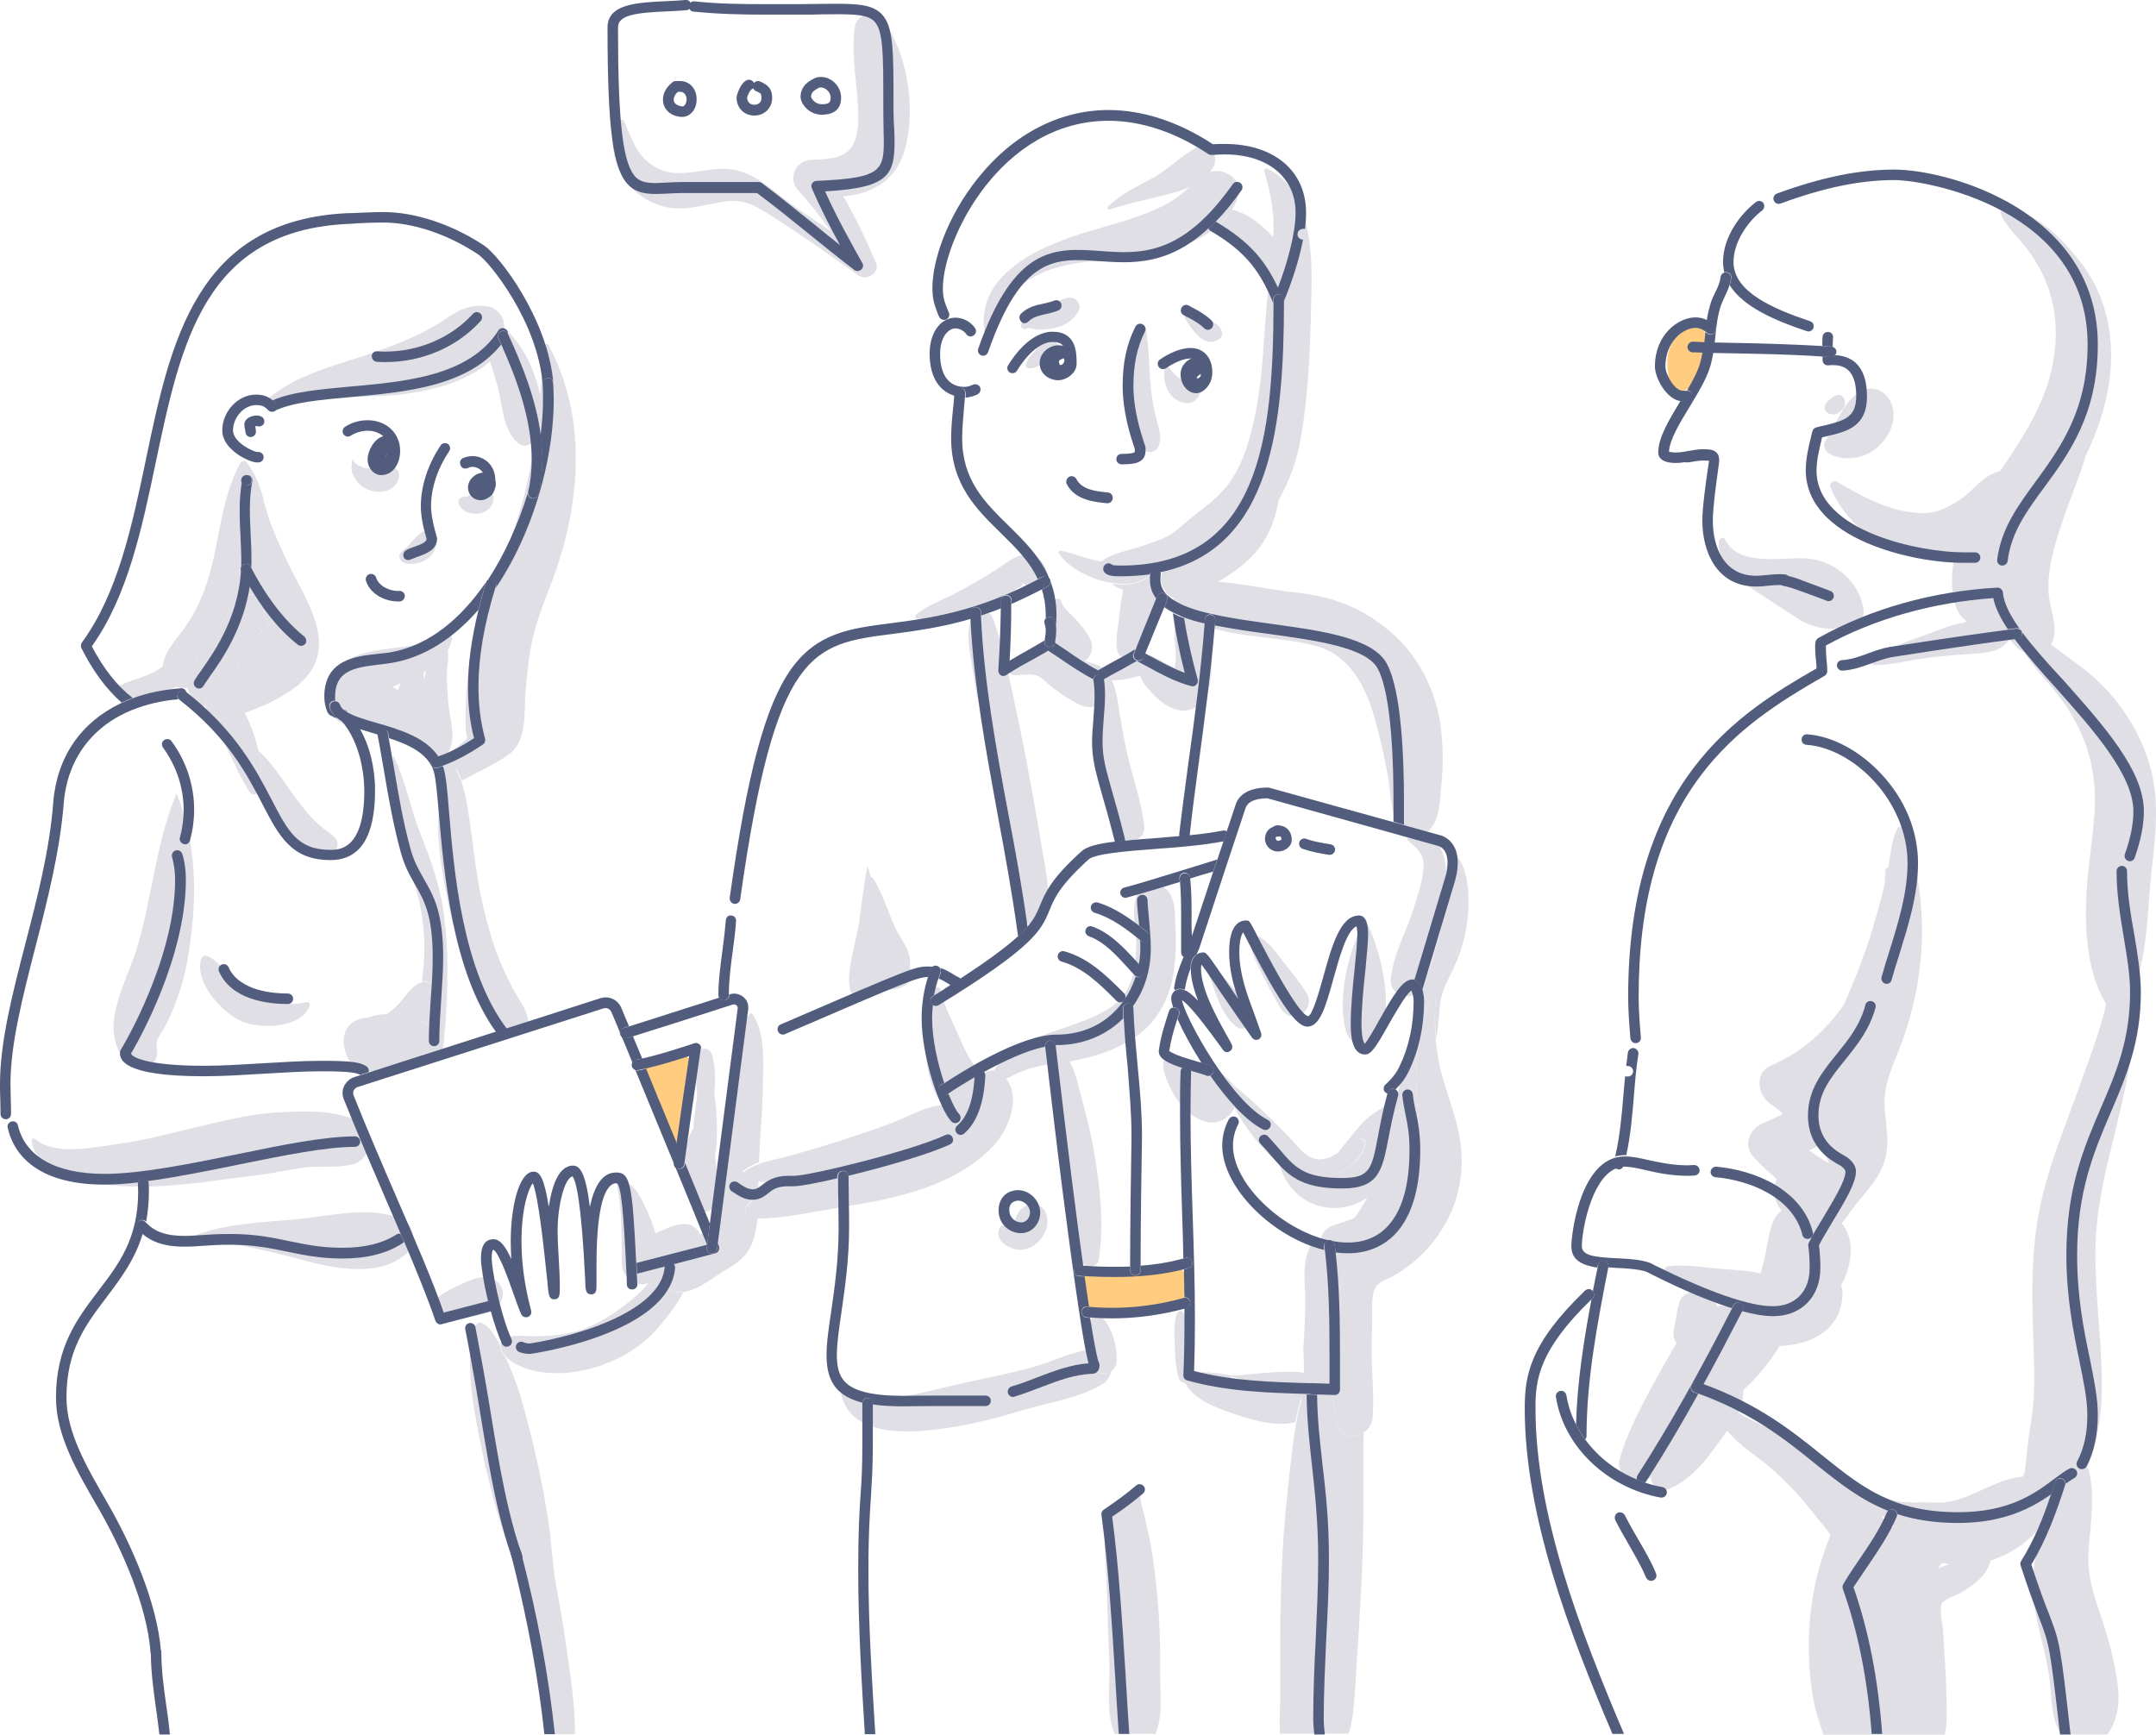 <?xml version="1.0" encoding="utf-8"?>
<!-- Generator: Adobe Illustrator 21.1.0, SVG Export Plug-In . SVG Version: 6.00 Build 0)  -->
<svg version="1.1" id="Layer_1" xmlns="http://www.w3.org/2000/svg" xmlns:xlink="http://www.w3.org/1999/xlink" x="0px" y="0px"
	 viewBox="0 0 781.8 629.1" style="enable-background:new 0 0 781.8 629.1;" xml:space="preserve">
<style type="text/css">
	.st0{fill:#E0DFE6;}
	.st1{fill:none;}
	.st2{fill:#FFCC80;}
	.st3{fill:#525D7D;}
</style>
<g>
	<path class="st0" d="M43.7,248.5c-1.8,0.9-1.1,3.4,0.5,4c7.3,2.7,13.2-1.3,19.9-3.4c1.4,0.4,2.7,0.5,4,0.4
		c-0.4-1.4-0.3-2.8,0.2-4.2c2.3-6,5.9-11.1,9.7-16.3c3.3-4.6,6.7-9.6,11.3-12.9c1.1-0.8,2.9-0.9,4.4-0.3c-2.1-6.7-3.9-13.3-4.6-20.3
		c-0.5-5.3-1-12.2,2.9-16.4c0.4-0.4,1.3-0.5,1.7,0c1,1.2,1.7,2.6,2.3,4.1c-1.1-5.8-3.2-11.1-6.6-15.6c-0.6-0.7-1.8-0.4-2.3,0.3
		c-6.8,12.4-7.5,28.3-11.5,41.7c-1.9,6.3-4.6,12.3-8.4,17.7c-3,4.3-7.7,8.9-8.2,14.3C54.8,245.3,48.5,246.1,43.7,248.5z"/>
	<path class="st0" d="M198.9,125.2c-0.4-0.8-1.5-0.4-1.6,0.4c-0.4,5.8-0.8,11.6-1.4,17.5c1.3,5.8,1.6,12.3-1.9,16.3
		c-2.2,15.1-5.7,30-12.2,43.8c-6,12.9-10.5,25.3-11.9,39.6c-0.7,6.4-1.2,13-1.1,19.5c0,1.8,0.1,3.7,0.7,5.4
		c-2.3,2.1-7.8,6.6-8.4,6.9c-3.7,2.5-2.7,7.2,0.1,9.1c0.5-1.4,1-2.8,1.7-4.2c0.6-1.2,2.4-1.1,3,0c0.6,1.2,1.1,2.4,1.6,3.6
		c5.5-3,11.4-5.7,16.6-9.2c7-4.7,5.9-14.6,6.4-22c0.5-7,1.2-14.1,2.8-21c1.8-7.7,5-14.9,7.7-22.3
		C210.6,181.7,212.9,151.1,198.9,125.2z"/>
	<path class="st0" d="M119.2,246.2c-4,7.4,0,15.1,7.8,17.2c7.5,2,15.5,5.2,23.1,6.3c1.2,0.2,2.3,0,3.3-0.5c0.7,2.2,1.9,4,4,5.1
		c1.3,0.7,3.3,0.7,4.4-0.6c4.3-5,1.3-12.4,0.8-18.5c-0.2-3-0.5-6.1-0.6-9.1c-0.1-3.4,0.8-6.9,0.4-10.3c0.7-1.3,1.2-2.7,1.5-4.2
		c0.2-1-0.8-1.9-1.8-1.3C149.6,237.7,127.1,231.5,119.2,246.2z M153.7,243.6c0.2-0.1,0.4-0.2,0.7-0.3c-0.2,1-0.4,2.1-0.6,3.2
		C153.6,245.5,153.5,244.5,153.7,243.6z M143.3,248.7c0.7-0.4,1.4-0.7,2.1-1.1c-0.2,0.4-0.4,0.8-0.6,1.3s-0.3,0.9-0.5,1.4
		c-0.7-0.4-1.4-0.8-2.1-1.2C142.7,249.1,143,248.9,143.3,248.7z"/>
	<path class="st0" d="M152.8,203.8c1.8-0.7,3.2-1.7,4.3-3.4c1.1-1.8,1.3-3.4,0.9-5.5c-0.4-2.7-3.9-2.9-5.6-1.5
		c-0.7,0.6-1.6,1.4-2.3,2.2c-1,1-1.3,1.6-2.2,2.5c-1.2,1.1-3.9,2.6-2.9,4.6C146.2,205.2,150.7,204.6,152.8,203.8z"/>
	<path class="st0" d="M142.2,169.2c-2.8-0.6-4.7,0.5-7.4,0.7c-2.4,0.2-5.9-1-7-3.3c0-0.1-0.1,0-0.1,0c-0.1,1.9-0.6,3.5,0.2,5.3
		c0.8,2,2.3,3.9,4.2,5c4.3,2.5,10.9,2,12.5-3.4C145.2,171.7,144.1,169.6,142.2,169.2z"/>
	<path class="st0" d="M169.9,179.8c-0.1,0-0.1,0-0.2,0.1c-0.5,0.1-1.1,0.3-1.6,0.3c-1.5,0.1-2.3,1.5-1.6,2.9c1.1,2.4,4,3.4,6.5,3.2
		c3.6-0.2,7.1-3.4,5.6-7.3c-0.5-1.4-2-2.6-3.7-2.1c-0.8,0.3-1.6,0.5-2.3,0.9c-0.3,0.2-0.5,0.4-0.8,0.6c0.3-0.2,0.3-0.3,0.1-0.1
		c-0.5,0.3-0.9,0.7-1.4,1.1c-0.1,0.1-0.1,0.1,0,0.1c0,0-0.1,0-0.2,0.1C170.1,179.7,170,179.8,169.9,179.8z"/>
	<path class="st0" d="M195.9,143.1c-0.7-3.1-1.7-6-2.5-8.2c-2.1-5.6-5.7-11.8-10.5-15.8c0-0.8-0.1-1.7-0.3-2.6
		c-0.4-2.3-3-4.9-5.3-5.3c-8.8-1.5-12.8,2.9-19.9,7.1c-6.4,3.7-13.2,6.4-20.1,8.9c-13.6,5-30.2,8.1-41.1,18.4
		c-1.1,1,0.1,2.7,1.4,2.4c8.7-1.8,17.1-3.4,26-3.9c7.9-0.4,15.9-0.2,23.8-1.3c7.8-1.1,15.6-3,22.6-6.6c2.9-1.5,5.5-3.2,7.7-5.1
		c1,3.3,2.1,6.5,2.9,9.6c1.7,6.7,1.8,16,7.8,20.4c1.5,1,3.4,0.4,4.6-0.6c0.4-0.3,0.7-0.6,1-1C197.5,155.5,197.3,149,195.9,143.1z"/>
	<path class="st0" d="M77.3,249.7c2.2-1.1,4.5-2.2,6.7-3.4c1.6-3.8,3.4-7.5,5.6-10.9c1.4-2.2,3-4.6,5.1-6c0.1-0.2,0.1-0.4,0.2-0.5
		c0.1,0.1,0.2,0.1,0.3,0.2c0.8-0.4,1.6-0.7,2.5-0.8c-0.8-3.5-2.5-7-3.5-10.3c-0.2-0.7-0.4-1.4-0.6-2.1c-1.4-0.6-3.2-0.5-4.4,0.3
		c-4.6,3.3-7.9,8.3-11.3,12.9c-3.8,5.2-7.3,10.3-9.7,16.3c-0.5,1.4-0.5,2.8-0.2,4.2c0.7,2.7,2.8,5.2,5.3,6.2
		c0.4,0.2,0.8,0.3,1.2,0.4C74,253.8,75,250.8,77.3,249.7z"/>
	<path class="st0" d="M162.8,279.5c-0.7,1.3-1.2,2.7-1.7,4.2c-4.6,14-1,32.1,1.8,45.6c1.8,8.3,4.4,16.5,7.8,24.3
		c3,7.1,6.9,17.1,13.6,21.3c3.8,2.4,7.9-1.5,7.1-5.5c-0.8-3.9-3.3-7-5.2-10.5c-1.9-3.5-3.6-7.1-5.1-10.8c-3-7.5-5-15.2-6.7-23
		c-1.6-7.6-2.4-15.3-3.5-23c-0.9-6.1-1.5-12.9-3.7-18.9c-0.5-1.3-1-2.5-1.6-3.6C165.3,278.3,163.4,278.3,162.8,279.5z"/>
	<path class="st0" d="M161,376.8c0.6-5.6,0.9-11.2,1.1-16.7c0.4-9.8,0.1-19.9-1.3-29.7c-1.3-9.4-4.5-18.3-8-27.1
		c-3.8-9.5-5.7-19.8-10-29c0-0.1-0.2-0.1-0.2,0c-3.1,16.4,3.7,32.5,8.2,47.9c2.7,9.3,3.6,18.5,2.8,28.2c-0.2,1.9-0.4,3.7-0.6,5.6
		c1.9-0.3,3.8,0.7,4.4,2.7c1.6,4.8-0.8,8.9-4.6,11.6c0.4,0.2,0.7,0.3,1,0.5c4.3,2.3,4.7,9.6,0,11.9c-1.1,0.5-2.2,1-3.4,1.5
		c1.5,1.4,3.8,2,6.4,0.8C160.5,383.6,160.7,380.1,161,376.8z"/>
	<path class="st0" d="M101.5,363.3c-3.9-1.3-7.4-3.4-11-5.5c-3.1-1.8-6.3-4-9.1-6.3c-2.3-1.8-3.8-4-6.6-4.9c-0.8-0.2-1.5,0.3-1.8,1
		c-2.7,8.6,7.5,19.7,14.7,22.8c6.7,2.9,21.5,2.6,24.6-5.7c0.2-0.6-0.3-1.4-1-1.3C107.7,364.1,105.1,364.6,101.5,363.3z"/>
	<path class="st0" d="M154,371c-0.3-0.2-0.7-0.4-1-0.5c3.8-2.8,6.2-6.8,4.6-11.6c-0.7-2-2.5-3.1-4.4-2.7c-0.4,0.1-0.8,0.2-1.3,0.4
		c-3.1,1.6-4.8,4.6-7,7.1c-1.5,1.6-3,2.9-4.7,4.1c-2.3,0-4.6,0.4-6.6,1.2c-1.5,0.1-3,0.4-4.1,0.9c-5,2.1-5.7,7.3-4.1,12
		c1.8,5.2,5.3,6.9,10.7,6.5c5-0.4,9.9-1.9,14.6-3.9c1.1-0.5,2.3-1,3.4-1.5C158.7,380.6,158.3,373.3,154,371z"/>
	<path class="st0" d="M94.4,285.9c-0.1,0.5-0.2,0.9-0.5,1.2c1.2,2.6,2.4,5.1,3.9,7.6c4.6,7.6,11.4,14.6,20.7,15.5
		c1.3,0.1,2.9-0.8,3.4-2c1.7-3.4-1.1-5.2-3.6-7c-5-3.6-8.7-8.5-12.3-13.5c-3.4-4.7-7.4-11.1-12.3-15.5
		C94.7,276.6,95,281.2,94.4,285.9z"/>
	<path class="st0" d="M64.4,361.7c3-8.1,4.3-16.7,5.2-25.3c1.8-16.2,0.7-33.2-5.5-48.4c0-0.1-0.2-0.1-0.2,0
		c-7.4,17.8-8.7,37.4-14.2,55.7c-2.7,8.8-7.8,18.1-8.5,27.4c-0.5,6.9,2.7,16.1,11,15.7c3.3-0.2,5.3-2.9,4.7-6.1
		c-0.7-3.6,1.2-5.5,3-8.5C61.7,368.9,63.1,365.3,64.4,361.7z"/>
	<path class="st0" d="M110.5,423.4c5.8-0.7,11.8,0.3,17.5-1.2c6.9-1.8,8.5-12.1,2-15.5c-8.5-4.4-21-3.8-30.4-3.2
		c-9.7,0.6-19.4,3.2-28.9,5.4c-9.2,2.2-18.2,4.6-27.6,5.9c-8.5,1.2-23.1,4.5-30.3-1.7c-0.5-0.4-1.4-0.2-1.3,0.5
		c0.7,8.4,10.4,11.5,17.3,13.7c10.3,3.3,20.9,3.4,31.6,2.7c11-0.7,21.8-2.5,32.7-3.8C98.9,425.5,104.6,424.2,110.5,423.4z"/>
	<path class="st0" d="M146.1,442.3c-11.2-5.2-26.1-1.4-38-0.2c-12.5,1.2-24.9,1.4-36.8,5.7c-0.8,0.3-0.7,1.4,0.2,1.5
		c13.3,1.4,26.3,4.4,39.2,7.9c11.4,3,27.4,6,36.9-2.8C151,451.2,150.5,444.3,146.1,442.3z"/>
	<path class="st0" d="M188,570.7c0.2,0.4,0.3,0.9,0.5,1.3c2.1,6.5,3.3,13.3,4.6,20c1.4,7,2.5,14,3.2,21.1c0.5,4.8,1.4,10.5,1.3,15.8
		h10.9c0.1-10.9-1.8-22.2-3.3-32.8c-1-7.2-2.3-14.3-3.6-21.5c-1.3-7.2-1.5-14.6-2.6-21.8c-2.1-14.3-5.2-28.1-9-42
		c-1.7-6.4-3.9-12.6-6.7-18.6c-0.1-0.1-0.1-0.2-0.2-0.3c-1-1.1-1.7-2.4-1.8-3.9c-1.7-3.6-3.8-7.3-7.2-8.4c-0.4-0.1-0.8,0-1,0.3
		c-1.1,1-1.7,2.4-2.1,3.9c0.6,1,0.9,2.3,0.5,3.6c-0.3,1-0.7,1.8-1.1,2.7c0,1.2,0,2.3,0,3.3c0,6.7,0.7,13.3,1.9,19.8
		c2.5,13.8,5.4,27.2,9.6,40.5c1.4,4.5,3.1,9,4.7,13.5c-0.1,0-0.2,0-0.3,0"/>
	<path class="st0" d="M196.3,497.6c8.3,1.2,17.3-0.5,25-3.7c7.4-3.1,13.7-7.8,18.7-14c2.2-2.8,5.7-6.9,7.7-11.2
		c-5.6,0.6-9.1-4.8-7.7-9.6c0-0.3,0-0.6,0-1c-3.3,0.6-6.6,0.9-9.9,0c-2.4-0.7-3.4-3.9-1.5-5.7c2.6-2.4,5.8-3.7,9.1-5.1
		c-1-3.3-2.2-6.5-3.7-9.6c-1.8-3.7-3.9-8.3-8.2-9.4c-1.2-0.3-2.2,0.8-2,2c1.9,9,1.5,18.9,1.7,28.1c0.1,3.1,2.2,6.3,5.4,7.1
		c1.7,0.4,2.9,0.3,4.3-0.2c-1.4,1.6-2.8,3.2-4.1,4.3c-5.2,4.5-11,8.7-17.3,11.5c-6.7,3-13.5,3.4-20.7,3.5c-2.2,0-11.5-1.3-11.6,2.9
		c0,0.1,0,0.3,0,0.4c0.1,1.5,0.7,2.8,1.8,3.9C186.3,495.3,192.6,497.1,196.3,497.6z"/>
	<path class="st0" d="M178.1,463.6c-3.7-1.2-6.7,0.3-10.1,1.8c-2.8,1.2-5.5,2.5-8,4.2c-5,3.3-1.6,9.9,3.9,9.2c2.9-0.4,5.6-1,8.5-1.6
		c3.1-0.7,6.2-1.1,8.4-3.7C183.5,469.9,182.6,465.1,178.1,463.6z"/>
	<path class="st0" d="M230.1,458.1c3.3,0.9,6.6,0.6,9.9,0c0.1,0,0.2,0,0.3-0.1c-0.2,0.3-0.3,0.7-0.4,1c-1.4,4.8,2.1,10.2,7.7,9.6
		c0.4,0,0.8-0.1,1.2-0.2c4.7-1.1,8.7-4.3,12.8-6.9c3.4-2.1,7.3-4.2,9.6-7.7c2.2-3.4,3.1-7.7,3.5-12.2c-0.6,0-1.2,0-1.8,0
		c-2.4,0-3.4-2.9-1.9-4.6c1.2-1.4,2.5-2.6,4-3.8c0-1.7,0-3.4,0-5c-1.7-0.2-3.3-0.6-4.9-1.3c-0.9-0.4-1.1-1.9-0.3-2.5
		c1.6-1.3,3.5-2.1,5.4-2.9c0.4-8.8,1.2-17.6,1.4-26.4c0.1-8.7,1.2-19.6-3.6-27.3c-0.3-0.5-0.9-0.4-1.2,0c-4.5,6.3-4.6,14.9-5.6,22.4
		c-1.1,8.5-1.8,17.1-2.9,25.6c-0.8,6.6-2.1,13.1-3.4,19.6c0-0.3,0-0.7-0.1-1c0.4-4.8,0.2-10-0.5-14.9c0.7-4.5,0.8-9.1,0.6-13.6
		c-0.1-3.2-0.5-6.4-0.9-9.6c0.5-4.6,0.5-9.1-0.8-13.8c-0.9-3.4-5.8-2.6-6,0.8c-0.3,4.6,0.2,9.2,0.6,13.8c-0.4,4.1-1.2,8.1-1.4,12.2
		c-1.7,2.4-2.5,5.8-3,8.3c-1.1,5.9-0.4,13.1,1.8,18.6c1.8,4.6,8.1,4,9.5,0.5c-0.3,1.7-0.6,3.4-0.9,5.1c-0.6,3.5-2.1,4.3-4.9,5.9
		c-0.8-2-2.8-3.7-5.2-3.8c-3.9-0.1-7.3,1.8-10.9,3.3c0,0,0,0-0.1,0c-3.2,1.4-6.5,2.7-9.1,5.1C226.7,454.2,227.7,457.5,230.1,458.1z"
		/>
	<path class="st0" d="M395.3,493.5c-0.1-1.3-0.3-2.7-0.3-4.1c-7.1,1.1-13.9,4.6-20.9,6.5c-8.2,2.2-16.6,3.9-24.9,5.7
		c-14.3,3-29.4,8.7-43.7,3.5c-0.3-0.1-0.6,0.2-0.5,0.5c3.8,16.5,26.8,14,38.8,12.2c9.5-1.4,18.9-3.9,28.1-6.7
		c8.9-2.6,20.4-4.3,28.2-9.4c1.6-1.1,2.6-2.8,2.9-4.7C400.5,499.2,395.8,497.9,395.3,493.5z"/>
	<path class="st0" d="M270,427.2c1.6,0.7,3.2,1.1,4.9,1.3c2.5,0.3,5.1,0.1,7.7-0.1c-2.7,1.5-5.3,3.2-7.6,5.1c-1.4,1.2-2.8,2.4-4,3.8
		c-1.5,1.7-0.5,4.5,1.9,4.6c0.6,0,1.2,0,1.8,0c10-0.1,20-2.4,29.8-4c10.3-1.7,20.2-3.4,30.1-6.8c9.6-3.3,19.4-8.5,26.2-16.2
		c5.2-6,9.4-17.1,4-23.7c2.9-1.4,5.7-2.8,8.9-3.8c2.8-0.8,5.7-1.3,8.6-1.7c0.3-1.4,0.7-2.8,1.5-4.1c0.3-0.5,0.9-0.5,1.2-0.2
		c1.1,1,2,2.2,2.8,3.5c0.1,0,0.1,0,0.2,0c9.1-1.6,18.3-4.5,25.6-10.3c7.1-5.7,10.9-13.8,12.1-22.7c0.6-4.6,0.8-9.1,0.6-13.7
		c-0.2-3.8,0.1-9-1.3-12.6c-1.3-3.3-4.6-6.1-8.5-4.8c-7.9,2.6-4.6,14.2-4.5,20.4c0.1,9.3-1,18.5-9.2,24.1
		c-13,8.8-33.6,8.8-42.4,22.9c-1.5-0.2-3,0.4-4.1,1.5c-3.8-3.6-5.9-7.7-8.1-12.8c-2.5-5.8-5.9-11.9-7.2-18.1c-0.2-1-1.7-1.1-2.2-0.3
		c-4.4,7.5-3.9,16.2-3,24.6c0.7,6.2,2.1,13,6.3,17.7c-0.6,0-1.2,0-1.8,0.1c-5.6,0.8-11.5,4.3-16.8,6.3c-6.3,2.4-12.7,4.5-19.1,6.6
		c-6,1.9-12.1,3.7-18.2,5.4c-3.5,1-7.4,1.6-11,2.9c-1.9,0.7-3.8,1.6-5.4,2.9C268.9,425.2,269.1,426.8,270,427.2z"/>
	<path class="st0" d="M370.8,453.2c5.8-0.7,10.4-7.3,8.6-12.9c-1-3.2-4.4-4.5-7.4-3c-2.2,1.1-3,2.7-3.9,4.9c-0.1,0.4-0.9,2.4-0.5,2
		c-1.3,1.5-3.9-1.2-5.1,1.1C360.1,450.1,366.9,453.7,370.8,453.2z"/>
	<path class="st0" d="M385,381.3c-0.4-0.3-1-0.3-1.2,0.2c-0.7,1.3-1.2,2.7-1.5,4.1c-0.8,4-0.3,8.3-0.1,12.3c0.4,7,0.7,14,1.5,21
		c1.5,13.1,3.5,26.6,8.7,38.8c1.1,2.5,5.6,1.9,6-0.8c2.1-13.1,0.5-26.7-1.8-39.8c-1.1-6.6-2.8-12.9-4.5-19.3
		c-1.1-4.1-2.1-9.1-4.3-13C387,383.5,386.1,382.3,385,381.3z"/>
	<path class="st0" d="M395.7,478.3c-0.7,3.6-0.8,7.4-0.6,11.1c0.1,1.4,0.2,2.7,0.3,4.1c0.5,4.3,5.2,5.6,7.8,3.6
		c0.9-0.7,1.6-1.9,1.7-3.6c0.2-5.7-1.6-11.9-5.5-16.1C398.2,476.3,396,476.8,395.7,478.3z"/>
	<path class="st0" d="M473.4,507.9c0.7,2,1.2,4,1.7,6c0.1-0.1,0.2-0.1,0.3-0.2c0.2-0.1,0.4-0.3,0.6-0.4c0.2-2.9,0.4-5.8,0.7-8.8
		c-9.2,2.7-22.4-3-30.5-5c-0.1,0-0.1-0.2,0-0.2c0.7-0.1,1.3-0.1,2-0.2c-5-0.8-11.1-2.1-15.9-1.1c0.2-3.6-0.2-7.1-0.7-10.8
		s-0.8-7.7-2.5-11.1c-0.6-1.2-2.1-0.6-2.4,0.3c-1.2,3.6-0.8,7.8-0.7,11.6c0.2,4.1,0.2,8,1.5,11.9c0.3,1,1.3,1.6,2.3,1.7
		c3.2,6.4,13,9.6,19.1,11.6c6.7,2.2,14,4.1,20.8,2.6c0.5-2.7,1.1-5.4,1.9-8C471.9,507,473.1,507.1,473.4,507.9z"/>
	<path class="st0" d="M420.7,607.7c0.1-9.4-0.1-18.9-1-28.3c-0.8-8.6-1.8-17.3-3.8-25.7c-0.8-3.2-1.5-6.4-2.3-9.6
		c-0.2-0.8,0.2-1.9-0.7-2.5c-3.6-2.4-9.1,3.7-10.3,6.5c-3.4,7.7-1.5,18.2-1.3,26.3c0.2,9.8,0.7,19.7,1,29.5
		c0.2,7.5-1.3,17.6,1.9,24.9H419C421.7,622.6,420.7,614.2,420.7,607.7z"/>
	<path class="st0" d="M492.9,588.6c1-15.8,1.6-31.7,1.5-47.6c0-7.2-0.1-14.4,0.1-21.5c-3.4,2.1-8.3,1.5-9.5-3.5
		c-3.9-15-1.4-32.7,0.9-47.8c0.9-6.1,2.7-10.7,8-14.2c5-3.3,9.5-6.3,13.2-11.1c8.4-10.9,8.7-24.2,7.3-37.3
		c-1.6-15.1-1.4-28.9,4.3-43.1c0.3-0.9,1.8-0.9,1.8,0.2c-0.3,4.7-0.2,9.4,0.2,14.1c0.2-0.8,0.3-1.7,0.5-2.5c0.5-3.4,0.6-6.9,1-10.3
		c0.6-5,3-8.8,5.1-13.3c3.2-7.1,5.1-14.6,5.2-22.4c0.1-6-0.5-14.1-4.9-18.6c-0.3-0.3-0.9-0.3-1.1,0.1c-0.8,1.5-1.5,3.1-2,4.8
		c0.1,1.2,0.2,2.3,0.2,3.4c0.1,7.4-1.1,14.6-3,21.7c-1.8,6.7-3.5,14.2-7.8,19.7c-0.3,0.4-0.7,0.7-1,0.9c0,3.8,0.1,7.7-0.4,11.5
		c-0.7,5.3-2.6,11.1-2.4,16.6c-2.3,2.6-3,6.5-3.5,10.2c-3.3,2.1-6.8,3.8-9.9,6.2c-3.7,3-6.2,6.7-9.2,10.3c-0.8,0.9-1.6,2-2.5,3.1
		c2.7-1.8,4.7-4.2,7.9-5.3c1.3-0.4,2.5,0.9,2.2,2.2c-2.5,9.9-18.4,15.7-26.7,10c-1.5-1-3-2.1-4.4-3.3c0,0.2-0.1,0.4,0,0.7
		c3.5,12.7,16.7,19.2,28.8,13.5c1-0.5,2-1,3-1.7c-0.4,0.7-0.8,1.4-1.2,2.1c-1.1,1.9-2.2,3.7-3.6,5.4c-2.7,1-5.4,1.8-8.1,2.8
		c-2.2,0.9-3.7,2.7-3.8,4.8c-1.9,0.4-3.5,1.4-4.3,3.1c-2.5,5.8-1.7,11.5-1.5,17.7c0.1,6.4-0.3,12.7-0.7,19.1c-0.1,1.3,0.6,8.2,0,8.9
		c0.8-0.9-6.2-0.7-6.7-0.7c-5.9,0.1-11.6,0.8-17.4,1.3c-0.7,0.1-1.3,0.1-2,0.2c-0.1,0-0.2,0.2,0,0.2c8,2,21.3,7.7,30.5,5
		c-0.3,2.9-0.5,5.8-0.7,8.8c-0.1,1.2-0.2,2.4-0.2,3.5c-0.2-1-0.5-2-0.7-2.9c-0.5-2-1.1-4-1.7-6c-0.3-0.8-1.5-0.9-1.7,0
		c-0.8,2.6-1.4,5.3-1.9,8c-1.4,7.4-2,14.9-2.9,22.4c-1.2,10.9-2.1,21.7-2.5,32.7c-0.4,10.9-0.5,21.8-0.5,32.7c0,4.7,0.1,9.5,0,14.2
		c-0.1,3.7-0.4,7.4,0,11.1h24.9c1.7-5.7,1.9-11.7,2.4-17.8C491.9,603.6,492.4,596.1,492.9,588.6z"/>
	<path class="st0" d="M501.1,374.3c3.7-11.4-0.1-27.8-4.9-38.5c-0.4-0.9-1.9-0.9-2.4,0c-5.1,10.6-9.1,27-5.6,38.5
		C490.2,380.8,499,380.6,501.1,374.3z"/>
	<path class="st0" d="M464.5,365.8c0.9,1.5,2.8,3,4.7,2.7c2.3-0.3,3.4-0.7,4.7-2.7c1-1.6,1-3.9,0-5.5c-2.8-4.4-6.1-8.4-9.3-12.5
		c-2.6-3.3-5.3-7.4-9.5-8.6c-0.6-0.2-1.4,0.2-1.5,0.9c-0.6,4,1.4,7.8,3.2,11.4C459.3,356.3,461.6,361.2,464.5,365.8z"/>
	<path class="st0" d="M448.8,372.6c1.8,1.2,5.1-0.4,4.8-2.7c-0.9-7.1-7.9-13-12.4-18.2c-1.1-1.3-3.6,0.1-2.9,1.7
		C440.8,359.7,442.9,368.7,448.8,372.6z"/>
	<path class="st0" d="M494.9,415.2c0.3-1.3-0.9-2.6-2.2-2.2c-3.3,1.1-5.2,3.5-7.9,5.3c-0.5,0.3-1.1,0.7-1.7,1
		c-7.9,3.7-11.2-2.4-15.8-7.1c-6.5-6.7-12.8-12.8-20-18.7c1.7,2.7,1.6,5.8,0.4,8.3c4.1,7.6,9.5,14.6,16.1,20.2
		c1.4,1.2,2.9,2.3,4.4,3.3C476.5,430.9,492.3,425.1,494.9,415.2z"/>
	<path class="st0" d="M513.7,359.5c4.3-5.5,6.1-13,7.8-19.7c1.9-7.1,3.1-14.3,3-21.7c0-1.1-0.1-2.3-0.2-3.4
		c-0.4-3.9-1.5-7.8-4.4-10.4c-0.9-0.8-1.9-1.5-3-2c-1.8,1.3-3.9,1.5-5.8,0.7c-0.2,0.2-0.4,0.4-0.6,0.6c-0.3,0.3-0.4,0.9,0,1.2
		c3.2,2.8,5.9,4.6,5.7,9.5c-0.2,5-2.1,10.2-3.5,14.9c-2.6,8.5-8,17.7-8.4,26.6c-0.2,4,5.1,7,8.3,4.8
		C513.1,360.2,513.4,359.9,513.7,359.5z"/>
	<path class="st0" d="M447.3,393.5c-0.3-0.5-0.8-1.1-1.3-1.6c-3.7-3.8-9.7-5.4-14.7-6.8c-1.9-0.5-7.5-3.3-9-1.1
		c-1.7,2.7,1.2,8.7,2.4,11.2c2.6,5,6.9,10.2,12.6,11.6c4.6,1.1,8.6-1.4,10.3-5C449,399.2,449,396.2,447.3,393.5z"/>
	<path class="st0" d="M361.3,228c-0.7-1.9-1-3.9-2.1-5.2c-0.1-0.1-0.2-0.3-0.4-0.4c-1-1.1-2.7-1.1-4-0.5c-6,3.1-2.9,15.7-2.1,20.9
		c1.5,10.3,4,20.5,6.5,30.6s4.9,20.2,6.7,30.5c0.9,5,1.6,10.1,2.1,15.1c0.5,4.9,0.3,9.8,2.8,14.2c1.5,2.6,6.3,3.2,7.6,0
		c3.5-8.2,0.4-18.9-0.9-27.5c-1.7-10.7-3.7-21.3-5.7-31.9c-2-10.3-4.2-20.4-6.4-30.6C364.3,238,363,232.9,361.3,228z"/>
	<path class="st0" d="M429.1,222.5c-0.8,0.4-1.5,1-2,1.9c-2.5,5-0.3,9.7-0.8,15.1c-0.1,0.9-0.2,1.8-0.4,2.7c-0.1,0-0.2-0.1-0.3-0.1
		c-0.9-0.5-1.7-1-2.6-1.4c-2.9-1.6-6.1-3.9-9.6-3.1c-4,0.9-8.7,4.4-11.4,7.3c-0.8-1.7-2.4-3.2-4.9-4c-1.2-0.4-2.4-0.8-3.6-1.2
		c2.2-1.8,3.4-4.9,1.7-8.2c-1.4-2.8-3.4-5.1-5.5-7.3c-2-2-4.1-3.6-5.1-6.4c-0.2-0.5-0.7-0.9-1.2-0.7c-6.6,2.6-3,14.1-0.2,19.6
		c-1-0.2-2.1-0.3-3.1-0.3c-5.1-0.1-10,2.5-13.7,5.8c-1.1,1-0.1,2.5,1.1,2.6c2.4,0.2,5.6-0.6,7.9,0c2.1,0.6,2.8,1.6,4.4,3
		c3.5,3,7.3,5.5,11.4,7.6c2.9,1.5,5.5,1.2,7.5,0c-0.9,5.6-0.4,11.7,0.2,16.6c1,9.4,4.6,18.3,5.5,27.7c0.6,6.7,11.2,6.7,10.5,0
		c-0.9-9.1-4.2-17.7-6.2-26.6c-1.1-4.7-1.9-9.5-2.7-14.2c-0.7-4.1-0.9-8.4-2.9-12.2c3.2,0.1,6.2-0.6,9.3-1.4
		c0.4-0.1,0.8-0.2,1.1-0.3c-0.2,0.2,0,0.6,0.5,1.2c0.1,1.2,1.9,3,2.6,3.8c3.5,4.3,9.5,9.3,15.4,7.2c5.7-2,6.9-8.1,7.2-13.4
		c0.3-4.9,0.8-12.3-1.7-17.2c-1.8-0.6-3.5-1.4-5.2-2.3C431,223.9,430,223.3,429.1,222.5z"/>
	<path class="st0" d="M329.9,350.4c1-4.8-3.2-9.6-5.2-13.8c-2.7-5.9-4.6-12.6-8.1-18.1c-0.2-0.3-0.5-0.5-0.9-0.5
		c-0.3-1.3-0.7-2.6-1.1-3.8c0-0.1-0.1-0.1-0.1,0c-1.1,6.3-2,12.6-2.8,19c-0.9,7-3.4,14-3.8,21c0,0.1,0,0.2,0,0.4
		c-0.1,2.4,0.2,4.6,1.5,6.6c0.7,1.1,2,1.2,3,0.4c1.1-0.9,1.8-2.1,2.3-3.4c5.6,1.4,17.5,2,15.4-7.2
		C330,350.8,329.9,350.6,329.9,350.4z"/>
	<path class="st0" d="M516.9,302.3c0.2-0.1,0.4-0.2,0.5-0.4c4.9-4,4.7-12,5.3-17.9c0.7-7.2,0.6-14.2-0.4-21.4
		c-1.9-12.7-8.1-24.9-17.9-33.3c-10.2-8.8-21-13-34.3-14.4c-9.1-0.9-19-3.3-28.5-3.9c6.6-3.7,12.7-8.5,16.7-14.7
		c2.7-4.3,4.4-9.6,5.4-15c3.9-6.9,6.6-14.5,7.9-21.9c3.3-18.7,3.7-38.6,4-57.6c0.1-13.7-1.7-34.1-16.1-40.6
		c-0.5-0.2-1.2,0.2-1.1,0.8c2,6.8,3.4,13.1,3.4,20.2c0,1.3,0,2.6-0.1,3.9c-0.9-1.1-1.9-2.1-3-3.1c-2.8-2.6-7.5-6.2-12-6.9
		c-1.6,2.4-3.6,4.6-5.5,6.3c0.4,0.3,0.9,0.6,1.5,0.7c1.5,0.3,3.6,3.2,4.7,4.3c1.9,1.8,3.8,3.7,5.4,5.7c2.4,3.1,4.9,6.1,7.4,9
		c-0.1,0.6-0.1,1.1-0.2,1.7c-1.9,16.6-1.7,33.6-5.6,49.9c-1.6,6.9-3.6,13.6-7.4,19.6c-3.6,5.8-9,9.8-14.3,13.9
		c-2.7,2.1-5.3,4.7-8.2,6.6c-3,1.9-6.9,2.9-10.3,4.2c-4.5,1.6-11.2,2.5-15,5.8c0.6,0.1,1.1,0.2,1.7,0.2c4.8,0.4,9.9-0.7,14.5,0.9
		c2.2,0.7,2.3,3.3,0.6,4.6c-3.3,2.4-8,2.9-12.8,2.2c0.2,0.2,0.4,0.4,0.7,0.6c1.1,0.7,2.2,1.2,3.3,1.6c-0.1,0.9-0.2,1.7-0.3,2
		c-0.4,2.4-0.8,4.8-1,7.2c-0.4,4.3-1.5,8.6-0.8,12.9c0.4,2.2,3.3,3.1,5,2c7.1-4.1,10.5-15.2,10.1-23c-0.1-2.5-0.6-5.3-2.3-7.2
		c0.6-0.1,1.3-0.3,1.8-0.4c0.6-0.1,1.2-0.2,1.9-0.4c-1.6,3.6,0.3,8.5,3.9,9.9c0.3,2.3,1.8,4.3,3.6,5.8c0.9,0.7,1.8,1.4,2.8,1.9
		c1.7,0.9,3.5,1.6,5.2,2.3c12.7,4.6,27,3.9,39.9,7.3c12.2,3.2,18,14.3,21.3,25.7c2.1,7.3,3.8,14.8,5.1,22.3
		c1.1,6.3,0.7,15.5,5.9,19.9c0.5,0.4,1.1,0.8,1.7,1C513,303.8,515,303.6,516.9,302.3z"/>
	<path class="st0" d="M520.5,362.7c0.1-1.1-1.4-1.1-1.8-0.2c-5.7,14.2-5.9,28.1-4.3,43.1c1.4,13.1,1,26.4-7.3,37.3
		c-3.7,4.8-8.2,7.8-13.2,11.1c-5.3,3.5-7.1,8.1-8,14.2c-2.3,15.1-4.8,32.8-0.9,47.8c1.3,5,6.2,5.6,9.5,3.5c1.7-1.1,3-2.9,3.2-5.2
		c0.7-7.6-0.3-15.7-0.3-23.4c0-3.7,0-7.4,0.2-11.1c0.1-3.3-0.5-9.4,0.9-12.3c1.3-2.8,4.1-3.3,6.6-4.7c2.7-1.5,5.1-3.2,7.5-5.2
		c4.5-3.7,8.3-8.3,11.2-13.3c6.4-11,7.7-23.4,4.7-35.7c-1.8-7.4-4.7-14.4-6.4-21.8c-0.7-3.2-1.2-6.5-1.5-9.8
		C520.2,372.2,520.2,367.4,520.5,362.7z"/>
	<path class="st0" d="M332.1,223c-0.6,0.5-0.1,1.4,0.6,1.4c8,0.9,18.2-2.7,25.5-5.7c3.2-1.3,8.4-2.8,10.7-5.4
		c1.5-0.4,2.1-1.1,1.8-2.1c1,0.9,1.6,1.7,3.1,2.2c3.5,1.2,6.8-2.5,5.9-5.9c-0.8-2.9-2.6-5.3-5.6-6.1c-5-1.3-9.1,2.8-12.9,5.2
		c-4.8,3.1-9.8,5.9-14.9,8.6C341.6,217.7,336.1,219.5,332.1,223z"/>
	<path class="st0" d="M446.7,76.1c3.2-4.9,4.3-10.6-2.4-13.5c-2-0.8-3.8-0.8-5.5-0.2c0.5-0.7,1-1.4,1.4-2.2c1.9-4.2-2.1-9.1-6.6-6.6
		c-5.7,3.2-10.2,8.1-16.2,11.3c-5.6,3-11,5.5-15.6,10c-0.4,0.4,0,1.3,0.6,1.1c6.9-2.4,14.2-3.7,21.2-5.6c2.4-0.6,5.1-1.4,7.6-2.5
		c-3.2,3.1-6.6,5.4-10.6,7.3c-9.2,4.4-19.6,6.7-29.3,9.8c-15.4,5-36.9,14.8-34.4,34.6c0.1,1,1.4,1.3,1.8,0.2
		c3.3-10.3,11.4-18.1,21.5-21.8c10.7-3.9,21.9-3.3,33-4.7c9.2-1.2,18.7-4.4,26.3-9.7c0.5-0.4,1.1-0.8,1.7-1.3
		C443,80.7,445.1,78.5,446.7,76.1z"/>
	<path class="st0" d="M415.3,163.5c2,1.2,4.3,0,5-2c1-3.2,0.1-5.2-0.7-8.4c-1.1-4.2-1.9-8.4-2.3-12.7c-0.7-7.1-0.6-14.2-1.8-21.2
		c-0.2-1.2-1.7-0.9-2.1,0c-3,7.7-4.3,16.2-4.3,24.4C409.1,150.1,409.1,159.9,415.3,163.5z"/>
	<path class="st0" d="M381.1,123.2c-1.8-0.1-3,0.9-4.1,2.2c-1,1.1-2.1,2.2-3,3.3c-0.6,0.7-3.2,4.1-1.4,4.7c1.8,0.7,4.2-0.8,5.7-1.8
		c2-1.2,5.1-2.5,5.4-5.1C383.9,124.9,383,123.3,381.1,123.2z"/>
	<path class="st0" d="M433.7,144.9c1.9-1.7,2.5-4.9,0.3-6.7c-0.9-0.7-2.4-1.3-3.5-0.5c-0.3,0-0.5,0.1-0.8,0.3c0.1,0,0,0-0.1,0
		s-0.1,0.1-0.2,0.1c0.1-0.1,0.1-0.1,0.1-0.1h-0.1c-0.1,0-0.2,0-0.3,0c0.1,0,0.2,0,0.2,0c-0.1,0-0.2,0-0.3-0.1
		c-0.4-0.2-0.7-0.4-1.1-0.6c-1.4-0.9-2.6-2.1-3.5-3.5c-0.7-1.1-2.1-0.5-2.2,0.6c-0.5,3.7,0.8,7.6,3.7,10.1
		C428.3,146.3,431.5,147,433.7,144.9z"/>
	<path class="st0" d="M429.6,138C429.7,138,429.7,138,429.6,138C429.7,138,429.7,138,429.6,138c0.1,0,0,0-0.2,0
		C429.6,138,429.6,138,429.6,138z"/>
	<path class="st0" d="M372.5,119c0.2-0.2,2.8,0.4,3.4,0.5c1.9,0.2,3.8-0.1,5.7-0.4c3.9-0.7,7.4-2.6,9.4-6.1c1.5-2.7-1-5.6-3.8-5
		c-4,0.9-7.4,3.3-11.2,4.7c-2.8,1.1-5.2,1.9-5.7,5C370,119,371.4,119.9,372.5,119z"/>
	<path class="st0" d="M441.9,123.1c1.3-0.8,1.6-2.3,0.9-3.6c-1.9-3.8-7.3-3.2-10-6.2c-1.5-1.6-4.2,0.5-3,2.3
		C432.1,119.4,436.6,126.5,441.9,123.1z"/>
	<path class="st0" d="M416,209.3c1.7-1.3,1.6-3.9-0.6-4.6c-4.7-1.5-9.7-0.5-14.5-0.9c-0.6,0-1.2-0.1-1.7-0.2
		c-5-0.8-9.6-2.9-14.5-3.9c-0.5-0.1-1.1,0.4-0.7,1c3.3,5.1,11.5,9.6,19.3,10.7C408,212.2,412.7,211.7,416,209.3z"/>
	<path class="st0" d="M317.7,95.5c-3.5-8.4-7.4-16.5-11.9-24.3c10.2-0.9,19.1-5.3,22.4-17.3c4-14.4,0.9-35.4-8.5-47
		c-2.6-3.2-9.1-1.6-9.7,2.6c-1.7,11.2,1.4,22.6,1.2,33.9c-0.1,3.7-0.5,8.1-3.2,10.9c-3.4,3.6-9.4,3.4-14,3.7
		c-5.6,0.3-8.4,6.8-4.6,11c4.2,4.6,8.2,9.6,11.8,14.7c-4.4-2.9-8.8-5.8-13.1-8.8c-7.1-5-14-12.3-22.9-13.5c-8.5-1.2-18,3.7-26.2-0.1
		c-7.9-3.7-9.5-10.2-12.7-17.4c-0.2-0.5-1.1-0.6-1.5-0.2c-4.4,5.2-2.5,14,0.5,19.4c4.3,7.8,13,12.8,21.9,12.5
		c5.2-0.2,10.2-1.7,15.4-2.5c6.7-1,10.9,1.2,16.4,4.7c11.1,7,21.8,14.7,32.5,22.2C314.5,101.9,319,98.7,317.7,95.5z"/>
	<path class="st0" d="M768.2,614.5c-0.6-9.5-3.3-19.1-6.3-28.1c-2.9-8.8-5.3-15.7-4.5-25.1c0.8-9.3,2.3-19.1,0-28.3
		c-0.1-0.3-0.3-0.6-0.5-0.8c3.4-7.9,4.8-17.9,5.1-24c0.9-19.1-2.7-38.1-2.1-57.3c0.6-19.1,6.9-37.6,10.7-56.2
		c2.3-10.9,3.8-23.3,2.6-35.1c5.2-11.7,5.4-26.3,6.5-38.7c1.3-14.6,4-28.3,0-42.8c-3.4-12.1-10.3-23.1-19.6-31.7
		c-5.3-4.9-11.1-8.5-16.4-12.7c3.2-4.9-0.3-12.3-0.8-18.3c-0.7-9.1,2.3-18.4,5.2-26.9c2.6-7.8,5.9-15.3,8.2-23.2
		c4.2-8.6,7.3-17.8,8.6-27.3c2-14.4-0.7-29.7-9.4-41.5c-6-8.2-17.7-21.1-28.9-20.4c-0.7,0-1.4,0.7-1.1,1.4c2,4.9,6.2,8.4,9.4,12.6
		c3.6,4.7,6.5,10,8.3,15.7c4,13.1,2.4,26.9-2.9,39.4c-3.9,9.1-9.4,17.5-15.1,25.7c-0.1,0-0.3,0-0.4,0.1c-5.6,1.4-8.5,6.1-13,9.4
		c-4.2,3.1-9.2,5.8-14.6,5.7c-11.5-0.2-21.5-5.8-31.1-11.4c-1.1-0.7-2.9,0.5-2.4,1.8c5,13,18.6,23.4,32.2,26
		c4.5,0.9,8.7,0.7,12.8-0.3c-1.2,5.7-1.3,11.6,0.3,17.1c0.8,2.7,2.3,4.7,4.1,6c-0.2,0.1-0.5,0.3-0.8,0.5c-4,0.4-8.6,2.5-12.3,3.8
		c-7.1,2.5-15,5.1-21,9.8c-0.8,0.6-0.1,1.8,0.8,1.8c5.6,0,11.2-1.5,16.7-2.3c6.2-0.9,12.3-1.4,18.6-1.8c4.4-0.3,9-0.4,12.4-3.8
		c0.5-0.5,0.8-1,1.2-1.5c0.8,1.1,1.7,2.1,2.7,3c0.7,0.7,1.6,1.3,2.6,1.7c2.8,4.6,6.7,8.8,9.9,12.6c8,9.5,13.5,20,15.2,32.5
		c1.8,12.9-1.4,26.3-2.3,39.1c-1,13.7-0.6,30.6,6.5,42.7c0.1,0.2,0.3,0.4,0.4,0.6c-0.2,1.1-0.5,2.1-0.7,3.2c-2,7.8-4.9,15.4-7.6,23
		c-5.7,16.3-12.7,32.2-16,49.3c-3.2,16.5-2.5,33.1-2,49.8c0.3,7.7,0.5,15.6-0.5,23.3c-0.5,4.1-1.3,8.2-1.7,12.4
		c-0.2,1.9-0.5,4-0.6,5.9c-0.1,1.4-1.1,3.5,0.5,1.7c-0.7,0.8-1.3,1.8-1.5,2.9c-11.5,0.9-20.2,10-32,9.4c-6.5-0.4-11.8,0.8-18.1-1.8
		c-2.8-1.2-5.7-2.2-8.6-3.2c-0.4-0.4-0.9-0.9-1.3-1.3c-4.5-4.5-9.8-8.4-15.1-11.8c-9-5.8-19.2-9-28.2-14.5c1.2-2.7,2-5.4,1.8-8.1
		c2.7-2.6,5.4-5.3,7.8-8.4c1.9-2.4,3.9-5,5.4-7.7c11.3-0.3,22.4-5.8,22.8-18.5c0.1-1.4-0.2-2.5-0.5-3.5c0.8-1.4,1.6-2.9,2.1-4.6
		c2.1-6.2,2.2-12.7-1.8-17.9c1.6-2,3.1-4.3,4.5-6.1c3.7-4.7,8-9,10.3-14.6c3.1-7.5,1.1-14,0.7-21.6c-0.4-6.7,2-12.7,4.5-18.8
		c5.5-13.6,8.6-27.3,9-42c0.2-6.8-0.2-13.5-1.3-20.2c-1.1-6.4-1.8-14.6-5.7-19.9c-0.4-0.6-1.5-0.8-1.9,0c-2.1,4.3-2.4,9.4-3.3,14.2
		c-0.5,0-1,0.4-1,1c-0.1,1.7-0.2,3.3-0.3,5c-1.3,5.5-2.8,10.9-4.4,16.3c-2.8,9.3-6.4,18.3-10.3,27.3c-6.6,9.6-15.5,17.5-26.8,22.4
		c-5.9,2.5-4.4,10.7,0,13.7c1.7,1.1,3.2,2.3,4.6,3.7c-2.9,1.3-6.2,3-7.1,3.3c-5.2,2-7.5,8.2-3.3,12.6c2.6,2.7,5.3,5.3,8.2,7.7
		c-0.5,1-0.8,2-1,3.2c-0.3,2.9,0.8,5.8,2.7,8.2c-1.6,1.3-2.9,3.1-3.6,5.5c-1.2,3.9-1.7,8-2.6,12c-0.4,1.8-0.9,3.5-1.4,5.3
		c-1.5-0.3-3.1-0.7-4.3-0.8c-3.6-0.4-7.2-0.6-10.7-0.9c-6.1-0.5-12.6-1.7-18.7-0.9c-1.2,0.2-1.3,1.8-0.7,2.5c2.7,2.9,6.5,5,10.3,6.9
		c-2.3-0.1-4.7,1.1-5.5,4.1c-0.4,1.3-0.7,2.7-0.8,4c-0.4,1.9-0.8,3.8-1.1,5.8c-0.3,1.9,0.2,3.5,1,4.7c-1.8,2.8-3.3,5.7-5,8.6
		c-5.9,10.8-11.9,21.1-15.5,32.9c-2.1,6.9,6.4,11,11.3,6.9c-0.2,2.9,3.4,5.6,6.1,4.5c6.9-2.7,12.2-8.5,16.5-14.4
		c1.5-2.1,3.3-4.4,5-6.9c4.4,5.6,11.6,9.8,16.6,14.2c4.5,4.1,8.7,8.4,12.5,13.1c2,2.5,4.1,5,6.1,7.5c0.8,1,1.6,2,2.3,3.1
		c-0.3,0.7-0.6,1.5-0.9,2.2c-4.8,12.2-7.1,25.4-7,38.6c0,6.7,0.6,13.5,1.9,20.1c0.8,3.9,2.2,7.7,3.4,11.5h44c1-4.5,0.7-9.3,0.6-13.9
		c-0.1-7.9-0.8-15.9-1.2-23.8c-0.1-2.1-1.5-8-0.5-9.9c0.8-1.5,5.9-3.3,7.2-4c4.6-2.9,9-6,10.5-11.4c0-0.1,0-0.1,0-0.2
		c9.4-3,17.9-9.5,21.1-17.9c0.5-1.3,0.6-2.7,0.3-4c1.2,0,2.3-0.2,3.3-0.6c-2.2,4-4,8.3-5.6,12.4c-3.7,9-4.6,17.5-3.1,27.1
		c1.4,9.1,4.5,17.9,5.5,27.1c0.6,5.7,0.5,14,4.2,19h16.7C767.2,624.9,768.5,619,768.2,614.5z M660.2,414.8c0.8,2.4,2.1,4.8,3.1,7.2
		l-0.1-0.1c-2.5-1.5-4.9-3-7.2-4.7C657.6,416.5,659,415.7,660.2,414.8z M623.2,473.6c-0.2,0.1-0.4,0.2-0.6,0.2
		c-0.3-1.7-1.8-2.9-3.4-3.1c-0.1-0.2-0.3-0.4-0.4-0.5c1.3,0.6,2.6,1.2,3.8,1.8c1,0.5,2.1,1.1,3.2,1.8
		C625,473.4,624.1,473.3,623.2,473.6z M684.2,555.3c-0.2-2.1-0.9-4-1.9-5.8c0.9,0.6,1.8,1.2,2.6,1.9c0.7,0.6,1.3,1.2,1.8,1.9
		C685.9,553.9,685,554.6,684.2,555.3z M702.6,568.8c0.5-0.7,1.1-1.3,1.7-2c0.8,0.2,1.7,0.3,2.5,0.5
		C705.3,567.8,703.9,568.3,702.6,568.8z"/>
	<path class="st0" d="M674.9,141.8c-6.8,3.8-8.7,11.9-12.9,17.9c-1.1,1.5-0.3,4,1.3,4.8c4.8,2.6,10.9,2.1,15.5-0.8
		c6.2-4,10.5-12.5,6-19.3C682.6,141.2,678.5,139.9,674.9,141.8z"/>
	<path class="st0" d="M663.2,150c0.7,0.3,1.6,0.4,2.4,0.2s1.5-0.7,2.1-1.3s1.1-1.3,1.3-2.1c0.2-0.9,0-1.8-0.5-2.6
		c-0.5-0.9-1.7-1.2-2.6-0.8c0,0,0,0-0.1,0c-0.3,0.1-0.6,0.2-0.9,0.4c-0.2,0.1-0.4,0.3-0.6,0.4c-0.1,0.2-0.2,0.3-0.3,0.4l-0.1,0.1
		c0,0,0,0,0-0.1l-0.1,0.1c-0.3,0.2-0.6,0.3-0.9,0.6c-0.1,0.1-0.2,0.2-0.3,0.4c-0.1,0.1-0.2,0.1-0.2,0.2c0,0,0.1-0.1,0.2-0.1
		C661.1,147,661.3,149.3,663.2,150z"/>
	<path class="st1" d="M662.5,146L662.5,146L662.5,146z"/>
	<path class="st0" d="M631.2,210.8c-2.2-1.5-4.2-3.3-5.6-5.6c-1.6-2.6-2.6-5.6-2.3-8.9c0.1-1.1,1.8-1.9,2.3-0.6
		c4.7,9.9,20.6,6.3,29.2,6.8c9.8,0.5,18.9,7.8,20.8,17.6c0.8,4.1-0.9,5.5-4.1,6.6c-6.6,2.4-14,1.4-19.8-2.5L631.2,210.8z"/>
	<path class="st0" d="M91.9,179.2c-3.9,4.2-3.5,11-2.9,16.4c0.7,7,2.5,13.7,4.6,20.3c0.2,0.7,0.4,1.4,0.6,2.1
		c1,3.2,2.7,6.8,3.5,10.3c-0.9,0-1.8,0.3-2.5,0.8c-0.2,0.1-0.4,0.2-0.5,0.3c-2.1,1.4-3.7,3.9-5.1,6c-2.2,3.5-4,7.1-5.6,10.9
		c-2.2,1.2-4.5,2.3-6.7,3.4c-2.3,1.1-3.3,4.1-2.7,6.5c0.1,0.5,0.3,1,0.6,1.5c5.8,9.4,9.4,19.9,15.1,29.3c1,1.6,2.7,1.3,3.6,0.1
		c0.3-0.3,0.4-0.7,0.5-1.2c0.6-4.7,0.3-9.2-0.7-13.7c-1-4.7-2.8-9.3-4.9-13.7c6-2,11.7-4.8,16.8-8.2c8.2-5.5,11.8-13.1,9.3-23
		c-2.2-8.6-7.4-16.4-11.1-24.4c-2-4.3-4-8.6-5.6-13c-0.8-2.2-1.4-4.5-2.2-6.7c-0.6-1.4-1.3-2.8-2.3-4.1
		C93.2,178.7,92.3,178.8,91.9,179.2z"/>
	<path class="st2" d="M250.4,388.5c1.1-2.2-0.2-5.5-2.6-5.9c-1.7-0.9-4.1-0.6-5.3,1c-1.9,0.6-3.7,1.3-5.5,2.2
		c-1-1.2-3.1-0.5-3.4,0.9c-0.1,0.4-0.1,0.8-0.1,1.1c-2.1,2.2-0.3,6.5,2.9,6.1c0.4,0.8,0.9,1.7,1.4,2.5c0.3,0.5,0.6,1.1,0.9,1.6
		c1,4.5,2.1,9,3.1,13.4c1.1,4.5,8.2,3.6,8.1-1.1c-0.2-6.7-0.3-13.4-0.3-20.1C249.9,389.7,250.1,389.1,250.4,388.5z"/>
	<path class="st2" d="M616.1,118.2c-1.3-1-3.8-0.6-4.9,0.6c-0.6,0.7-1.1,1.4-1.6,2.1c-4.4,2.7-5.7,9-4.7,14.2c0,0.8,0,1.6,0.1,2.4
		c0.2,2.9,2.6,4.7,5.4,4.1c1-0.2,1.7-0.5,2.4-1.1c1.4-1,2.5-2.8,2-4.6C618.9,130.6,621.9,122.6,616.1,118.2z"/>
	<path class="st2" d="M430,462.8c-0.6-1.9-2.6-3.8-4.7-3.6c-5.7,0.6-11.8,2.9-17.6,2.4c-4.8-0.4-8.7-3.2-13.2-0.1
		c-1.5,1-2.3,2.3-2.7,3.6c-1.4,2.8-0.6,6.2,1.7,8.6c3.8,3.8,10,3.5,14.9,3.4C416.6,476.8,433.8,475.6,430,462.8z"/>
	<path class="st3" d="M88.3,204.7c0.9-0.5,2.1-0.1,2.6,0.8c0.1,0.1,0.1,0.3,0.2,0.4c0-0.8,0.1-1.6,0.1-2.5c0-3.1-0.1-6.3-0.3-9.3
		c-0.1-2.9-0.3-6-0.3-9c0-4.1,0.3-7.5,0.9-10.6c0.2-1-0.5-2-1.5-2.2c-0.1,0-0.2,0-0.3,0c0.1,0,0.1,0,0.2,0c1,0.3,1.7,1.2,1.4,2.3
		c-0.2,0.9-1,1.5-1.9,1.5c-0.1,0-0.3,0-0.4-0.1c-0.6-0.2-1.1-0.6-1.3-1.2c-0.5,3.1-0.8,6.4-0.8,10.3c0,3.1,0.1,6.1,0.3,9.1
		c0.1,3,0.3,6.1,0.3,9.1c0,19.3-9.5,32.6-14.5,39.8c-1.1,1.5-1.9,2.7-2.5,3.7c-0.5,0.9-0.2,2.1,0.7,2.6c0.3,0.2,0.6,0.3,0.9,0.3
		c0.7,0,1.3-0.3,1.7-1c0.5-0.8,1.3-1.9,2.3-3.4c4.2-5.9,12.1-17.1,14.5-32.8c-1.2-2-2.2-3.9-3-5.4C87,206.3,87.4,205.2,88.3,204.7z"
		/>
	<path class="st3" d="M48.5,257.1C48.4,257.2,48.4,257.2,48.5,257.1C48.4,257.2,48.4,257.2,48.5,257.1z"/>
	<path class="st3" d="M33.3,234.4c13-18.2,18.2-42.9,23.2-66.8c9.1-43.2,17.6-84,69.7-86.4c1,0,2.1-0.1,3.1-0.2
		c3.2-0.2,6.4-0.3,9.6-0.3c10.8,0,23.4,4.2,34.4,11.5c4.2,2.7,21.8,24.6,23.5,47.4c0,0.1,0,0.2,0.1,0.4c0-0.3,0-0.6,0-0.9
		c-0.1-1.1,0.7-2,1.8-2c0.8-0.1,1.6,0.5,1.9,1.2c-2.2-22.9-19.4-45.5-25.1-49.3c-11.7-7.7-25-12.1-36.5-12.1c-3.3,0-6.6,0.2-9.8,0.3
		c-1,0.1-2.1,0.1-3.1,0.1c-55,2.5-64.3,46.7-73.2,89.4c-5,23.9-10.2,48.6-23.2,66.3c-0.4,0.6-0.5,1.3-0.2,2
		c4.1,8.2,9,14.9,14.6,19.8c1.3-0.6,2.6-1.2,4-1.7C42.4,248.7,37.5,242.4,33.3,234.4z"/>
	<path class="st3" d="M181.7,120.1c1-0.4,2.1,0,2.5,0.9v0.1c0.1-0.7-0.2-1.4-0.9-1.8c-0.9-0.6-2.1-0.3-2.6,0.6
		c-10.6,16.5-33.6,18.5-53.9,20.3c-10.8,1-21,1.9-28,5c0.4,0.3,0.7,0.6,1,0.9c0.7,0.7,0.7,2,0,2.7c-0.2,0.2-0.4,0.3-0.6,0.4
		c0.1,0,0.1,0,0.2-0.1c6.4-3.2,16.7-4.1,27.7-5.1c19.9-1.8,42.4-3.8,54.6-19c-0.3-0.8-0.7-1.6-1-2.3
		C180.3,121.7,180.7,120.6,181.7,120.1z"/>
	<path class="st3" d="M99.1,149.2c-0.1,0-0.2,0-0.3,0.1C99,149.2,99.1,149.2,99.1,149.2z"/>
	<path class="st3" d="M137.5,241c1.8-0.2,3.5-0.4,5.1-0.7c11.1-2,21.7-8.6,30.9-19.2c0.8-3.2,1.7-6.4,2.7-9.8c0-0.1,0.1-0.2,0.1-0.3
		c-9,13.2-20.6,23-34.4,25.5c-1.5,0.3-3.1,0.4-4.8,0.6c-8.2,0.9-19.5,2.1-19.5,15.6c0,1.9,0.4,3.8,1.1,5.5c0.3,0.6,0.8,1.3,1.8,1.5
		c0.3,0.3,0.8,0.6,1.4,0.6c0.1,0,0.2,0,0.3,0c-1.3-1-2.2-2.2-2.7-3.7c-0.3-1,0.2-2.1,1.2-2.4c0.3-0.1,0.6-0.1,0.9-0.1
		c-0.1-0.4-0.1-0.9-0.1-1.3C121.5,243.5,127.8,242.1,137.5,241z"/>
	<path class="st3" d="M198.6,137.1c-1.1,0.1-1.9,1-1.8,2c0,0.3,0,0.6,0,0.9c0.1,1.6,0.1,3.2,0.1,4.8c0,4.2-0.3,8.6-0.9,13.2
		c0.4,2.9,0.6,5.8,0.6,8.7c0,4.4-0.5,8.6-1.4,12.6c-0.2,0.9-1,1.5-1.9,1.5c-0.1,0-0.3,0-0.4,0c-0.9-0.2-1.5-1.1-1.5-2
		c-3.5,11.3-8.5,22.5-14.8,32c0.5-0.5,1.2-0.8,2-0.5c1,0.3,1.6,1.4,1.3,2.4c-0.1,0.2-0.1,0.4-0.2,0.6c2-2.9,3.8-5.9,5.6-9.2
		c9.7-17.9,15.5-40.1,15.5-59.2c0-1.9-0.1-3.9-0.2-5.8c0-0.2-0.1-0.4-0.1-0.6C200.2,137.5,199.5,137,198.6,137.1z"/>
	<path class="st3" d="M148,203.1c0.3,0,0.6-0.1,0.9-0.2c0.7-0.3,1.5-0.6,2.5-1c3-1,7.1-2.5,7.1-6.6c0-0.3-0.1-0.5-0.2-0.9
		c-1.6-5.4-2-8.9-2-10.8c0-6.5,2.3-13.6,6.6-20c0.6-0.9,0.3-2.1-0.5-2.6c-0.9-0.6-2.1-0.3-2.6,0.5c-4.7,7-7.2,14.9-7.2,22.1
		c0,3.2,0.7,7.2,2.1,11.9c-0.2,1.2-2,1.9-4.5,2.8c-1,0.3-2,0.7-2.9,1.2s-1.3,1.6-0.9,2.6C146.6,202.7,147.3,203.1,148,203.1z"/>
	<path class="st3" d="M144.8,214.3c-3.2,0.2-7.4-1.6-8.4-4.8c-0.3-1-1.4-1.6-2.4-1.3s-1.6,1.4-1.3,2.4c1.5,4.9,7,7.5,11.4,7.5
		c0.3,0,0.6,0,0.9,0c1.1-0.1,1.8-1,1.8-2.1C146.7,215,145.8,214.2,144.8,214.3z"/>
	<path class="st3" d="M99.9,146.1c-0.3-0.3-0.6-0.6-1-0.9c-1.4-1.2-3.2-2.1-6.1-2.1c-6.5,0-12.2,6.1-12.2,13
		c0,7.1,10,11.6,12.5,11.6h0.6c1.1,0,1.9-0.9,1.9-1.9c0-1.1-0.9-1.9-1.9-1.9h-0.5c-1.4-0.1-8.7-3.5-8.7-7.8c0-4.8,4-9.2,8.4-9.2
		c2.4,0,3.4,0.8,4.4,1.9c0.5,0.5,1.1,0.6,1.7,0.5c0.1,0,0.2,0,0.3-0.1h0.1c0.2-0.1,0.4-0.2,0.6-0.4
		C100.6,148,100.6,146.8,99.9,146.1z"/>
	<path class="st3" d="M88.9,176c0.1,0,0.3,0.1,0.4,0.1c0.9,0,1.7-0.6,1.9-1.5c0.3-1.1-0.4-2.1-1.4-2.3c-0.1,0-0.1,0-0.2,0
		c-1-0.1-1.9,0.5-2.1,1.5c-0.1,0.4-0.1,0.8,0.1,1.1C87.8,175.4,88.2,175.9,88.9,176z"/>
	<path class="st3" d="M94.8,151.1c-0.5-0.3-1.1-0.4-1.7-0.4c-2.5,0-4.5,1.4-4.5,3.2c0,0.6,0.1,1.2,0.2,1.7c0.1,0.3,0.2,0.8,0.2,1
		c0,1.1,0.9,1.9,1.9,1.9s1.9-0.9,1.9-1.9c0-0.6-0.1-1.2-0.2-1.7c0-0.1,0-0.2-0.1-0.3c0.2,0,0.3-0.1,0.7-0.1c0.9,0.4,2,0,2.5-0.9
		C96.1,152.7,95.7,151.5,94.8,151.1z"/>
	<path class="st3" d="M136.6,131.2c1.1,0.1,2.1,0.1,3.2,0.1c13.3,0,25.9-5.4,34.5-14.9c0.7-0.8,0.7-2-0.1-2.7
		c-0.8-0.7-2-0.7-2.7,0.1c-7.8,8.6-19.6,13.7-31.7,13.7c-1,0-2,0-3-0.1c-1.1-0.1-2,0.7-2,1.8C134.8,130.2,135.6,131.1,136.6,131.2z"
		/>
	<path class="st3" d="M168.8,169.9h0.2c0.4,0,0.8-0.2,1.1-0.4c0.4-0.1,0.8-0.2,1.2-0.2c1.2,0,2.9,0.6,3.8,2.1
		c-2.9,0.2-5.4,2.6-5.4,5.4c0,2.6,2,4.6,4.6,4.6c1.1,0,2.1-0.4,3-1.1c1.8-0.9,2.5-3.7,2.5-4.9c0-0.5-0.1-0.9-0.2-1.3
		c0-5.7-4.3-8.7-8.3-8.7c-1.2,0-2.3,0.3-3.4,0.7c-0.8,0.4-1.3,1.3-1,2.2C167.1,169.4,167.9,170,168.8,169.9z M175.4,176.5
		c-0.1,0.2-0.1,0.3-0.2,0.5C175.3,176.9,175.3,176.7,175.4,176.5z"/>
	<path class="st3" d="M127.2,158c1.7-1.1,4-1.8,6.1-1.8c2.3,0,4.3,0.8,5.7,2c-3.3,0.8-5.7,5.3-5.7,8.4c0,3.4,2.5,5.7,4.9,5.7
		c4.5,0,6.9-4.4,6.9-8.8c0-6.4-5-11.1-11.8-11.1c-2.9,0-5.8,0.8-8.2,2.4c-0.9,0.6-1.1,1.8-0.6,2.6
		C125.2,158.4,126.3,158.6,127.2,158z M140.4,164.5c-0.2,0.4-0.4,0.8-0.6,1.1C139.9,165.3,140.1,164.9,140.4,164.5z"/>
	<path class="st3" d="M64.7,251.2c0.6-0.8,1.8-1,2.7-0.3c0.1,0.1,0.1,0.1,0.2,0.2c-0.2-0.9-1-1.6-2-1.5c-6.5,0.5-12.4,1.7-17.7,3.7
		c-1.4,0.5-2.7,1.1-4,1.7c-14.4,6.8-23.3,19.4-24.6,36.1c-1.3,17.1-5.8,34.6-10.2,51.5C4.4,360.8,0,378,0,393.1c0,1.8,0,3.7,0.1,5.5
		c0,1.8,0.1,3.6,0.1,5.4c0,1.1,0.9,1.9,1.9,1.9c1.1,0,1.9-0.9,1.9-1.9c0-1.8,0-3.6-0.1-5.5c0-1.8-0.1-3.6-0.1-5.4
		c0-14.5,4.4-31.5,9-49.5c4.4-17.1,8.9-34.7,10.3-52.2c1.3-16.2,10.4-28.2,25.2-34.1h0.1c4.8-1.9,10.2-3.2,16.2-3.7
		C64.2,252.8,64.2,251.9,64.7,251.2z"/>
	<path class="st3" d="M51.9,427.3c0.8,0,1.5,0.4,1.8,1c10.3-1.4,21.8-3.7,33-6c16.2-3.3,31.5-6.4,42-6.4c1.1,0,1.9-0.9,1.9-1.9
		c0-1.1-0.9-1.9-1.9-1.9c-10.9,0-26.4,3.1-42.8,6.5c-17.2,3.5-35,7.1-48,7.1c-17.7,0-28.8-6.3-31.4-17.6c-0.2-1-1.3-1.7-2.3-1.4
		c-1,0.2-1.7,1.3-1.4,2.3c1.7,7.7,8.6,20.6,35.1,20.6c3.7,0,7.8-0.3,12.2-0.8C50.3,428,51,427.3,51.9,427.3z"/>
	<path class="st3" d="M66.6,306.1c0.2,0,0.3,0.1,0.5,0.1c0.8,0,1.6-0.6,1.8-1.4c1-3.7,1.5-7.4,1.5-11.1c0-8.9-2.8-17.6-8.2-24.9
		c-0.6-0.9-1.8-1-2.7-0.4c-0.9,0.6-1,1.8-0.4,2.7c4.9,6.7,7.5,14.6,7.5,22.7c0,3.4-0.5,6.8-1.4,10.1C65,304.8,65.6,305.8,66.6,306.1
		z"/>
	<path class="st3" d="M132.9,386.7c-2.2-1.4-4.9-2-16.2-2c-7.2,0-14.5,0.5-21.5,0.9c-6.9,0.4-14.1,0.9-21.2,0.9
		c-18.3,0-25.6-2.5-26.5-4.4c2.8-4.7,19.9-35,19.9-63.1c0-3.4-0.4-6.4-1.3-9.3c-0.3-1-1.4-1.6-2.4-1.3s-1.6,1.4-1.3,2.4
		c0.7,2.6,1.1,5.3,1.1,8.2c0,28.9-18.9,60.4-19.7,61.7c-0.2,0.3-0.3,0.7-0.3,1c0,2.1,0,8.6,30.4,8.6c7.2,0,14.4-0.5,21.4-0.9
		s14.1-0.9,21.3-0.9c10.6,0,12.8,0.6,14,1.3l3.1-1C133.9,388.1,133.6,387.2,132.9,386.7z"/>
	<path class="st3" d="M124.6,257.3c0.4,0.3,0.9,0.6,1.4,0.9c-0.1-0.2-0.3-0.3-0.4-0.5C125.2,257.5,124.9,257.4,124.6,257.3z"/>
	<path class="st3" d="M132.1,286.8c0,21.4-9.2,21.4-12.3,21.4c-11.9,0-15.4-6.8-21.3-18.2c-5.5-10.5-12.9-24.9-30.9-39
		c-0.1-0.1-0.1-0.1-0.2-0.2c-0.8-0.6-2-0.5-2.7,0.3c-0.5,0.7-0.5,1.6,0,2.3c0.1,0.1,0.2,0.3,0.4,0.4c17.5,13.6,24.5,27.1,30.1,37.9
		c6.1,11.7,10.5,20.2,24.7,20.2c10.7,0,16.1-8.5,16.1-25.2c0-8.4-2-16.4-5.6-22.6c-2.6-0.9-5-1.8-6.8-3
		C131.4,269.9,132.1,282.9,132.1,286.8z"/>
	<path class="st3" d="M162.8,294.1c-0.6-7.6-1.1-13-2-15.7c-0.1-0.2-0.2-0.4-0.2-0.6c-0.7,0.2-1.3,0.5-2,0.7
		c-0.2,0.1-0.4,0.1-0.5,0.1c-0.8,0-1.6-0.5-1.8-1.4c-0.3-1,0.3-2.1,1.3-2.4c0.5-0.1,0.9-0.3,1.4-0.4c-4.7-7.1-14.3-9.9-22.3-12.2
		c-4.1-1.2-8-2.3-10.6-3.8c-0.5-0.3-1-0.6-1.4-0.9c-0.7-0.6-1.2-1.2-1.4-1.9c-0.2-0.7-0.9-1.2-1.5-1.3c-0.3,0-0.6,0-0.9,0.1
		c-1,0.3-1.5,1.4-1.2,2.4c0.5,1.5,1.4,2.7,2.7,3.7c0.4,0.3,0.8,0.6,1.3,0.9c1.9,1.2,4.2,2.1,6.8,3c1.6,0.5,3.4,1,5.2,1.6
		c0.5,0.1,0.9,0.3,1.4,0.4c0-0.9,0.6-1.8,1.5-1.9c1-0.2,2,0.5,2.2,1.5c0.1,0.6,0.2,1.1,0.3,1.7c7.3,2.4,14.2,5.6,16.2,12.1
		c0.7,2.3,1.2,7.9,1.8,14.9c1.9,21.8,4.9,57.7,20.8,79.6l3.9-1.2C167.7,351.9,164.6,315.9,162.8,294.1z"/>
	<path class="st3" d="M138.4,264.3c-0.9,0.2-1.6,1-1.5,1.9c0,0.1,0,0.2,0,0.3c0.9,4.5,1.6,9,2.4,13.4c1.6,9.5,3.3,19.2,6,29.1
		c1.4,5.2,3.4,8.6,5.2,11.8c3.3,5.7,6.4,11.1,6.4,26.3c0,5-0.3,10.1-0.7,15c-0.3,5-0.7,10.2-0.7,15.4c0,1.1,0.9,1.9,1.9,1.9
		c1.1,0,1.9-0.9,1.9-1.9c0-5.1,0.4-10.2,0.7-15.2c0.3-5,0.7-10.1,0.7-15.2c0-16.2-3.5-22.3-6.9-28.2c-1.8-3.2-3.6-6.2-4.9-10.9
		c-2.7-9.7-4.3-19.4-5.9-28.7c-0.7-3.8-1.3-7.8-2.1-11.8c-0.1-0.6-0.2-1.1-0.3-1.7C140.4,264.7,139.4,264.1,138.4,264.3z"/>
	<path class="st3" d="M50.1,445.6c-0.7-0.8-0.6-2,0.2-2.7c0.8-0.7,2-0.6,2.7,0.1c0.6-3.3,1-6.9,1-10.9c0-1,0-2.1-0.1-3.1
		c0-0.3-0.1-0.6-0.2-0.8c-0.3-0.6-1-1.1-1.8-1c-0.9,0-1.6,0.7-1.8,1.5c0,0.2-0.1,0.3-0.1,0.5c0,1,0.1,2,0.1,2.9
		c0,17.1-7,26.3-14.5,36.1c-7.5,9.9-15.3,20.1-15.3,38.6c0,13.7,7.5,26.6,15.4,40.2c8.2,14.2,17.7,35.2,18.9,52.4
		c0.1,1,0.9,1.8,1.9,1.8h0.1c1.1-0.1,1.8-1,1.8-2c-1.3-18.1-11-39.5-19.4-54.1c-7.6-13.2-14.9-25.6-14.9-38.3
		c0-17.2,7-26.4,14.5-36.3c5.1-6.8,10.4-13.7,13.2-23.3C51.2,446.9,50.6,446.3,50.1,445.6z"/>
	<path class="st3" d="M58.5,599.2c0-1.1-0.9-1.9-1.9-1.9s-1.9,0.9-1.9,1.9c0,6.8,0.9,13.4,1.8,19.9c0.5,3.2,0.9,6.6,1.3,9.9h3.8
		c-0.3-3.5-0.8-7-1.3-10.4C59.4,612.2,58.5,605.7,58.5,599.2z"/>
	<path class="st3" d="M187.8,567.6c0.1,0.5,0.2,1,0.4,1.5c0.6-1.3,1.1-2.6,1.3-4c0-0.3,0-0.6-0.1-0.9c-7.4-20.7-10.4-47.6-14.4-69
		c-0.9-4.6-1.7-9.3-2.6-13.9c-0.2-1-1.2-1.7-2.2-1.5s-1.7,1.2-1.5,2.2c0.9,4.6,1.8,9.2,2.6,13.9c4,21.4,7,48.3,14.4,69.1
		c-0.1,0.5,1.1,0.8,0.9,1.3c0.1,0,0,0.3,0.1,0.3C187.6,566.3,187.5,566.6,187.8,567.6z"/>
	<path class="st3" d="M143.9,447.6c-5.1,3.3-11.6,4.9-19.8,4.9c-7.7,0-13.3-1.2-19.2-2.4c-6.1-1.3-12.4-2.6-21.3-2.6
		c-4.6,0-7.7,0.2-10.4,0.4c-2.2,0.1-4,0.3-6.2,0.3c-6.8,0-11-1.5-14.2-5c-0.7-0.8-1.9-0.9-2.7-0.2c-0.8,0.7-0.9,1.9-0.2,2.7
		c0.6,0.7,1.2,1.2,1.8,1.8c4.7,4,10.5,4.6,15.2,4.6c2.3,0,4.3-0.1,6.5-0.3c2.7-0.2,5.7-0.4,10.2-0.4c8.5,0,14.6,1.3,20.5,2.5
		c5.8,1.2,11.9,2.5,20,2.5c8.9,0,16.1-1.8,21.8-5.5c0.2-0.1,0.4-0.3,0.6-0.5c-0.4-1-0.8-1.9-1.3-2.9
		C144.8,447.3,144.3,447.4,143.9,447.6z"/>
	<path class="st3" d="M184.2,121.1c-0.4-1-1.6-1.4-2.5-0.9c-1,0.4-1.4,1.6-0.9,2.5c0.3,0.8,0.7,1.5,1,2.3c5.6,12.5,11,27.1,11,41.7
		c0,4.1-0.4,8-1.3,11.7c0,0.1,0,0.2,0,0.3c0,0.9,0.6,1.8,1.5,2c0.1,0,0.3,0,0.4,0c0.9,0,1.7-0.6,1.9-1.5c0.9-4,1.4-8.2,1.4-12.6
		c0-2.9-0.2-5.8-0.6-8.7C194.4,144.8,189.3,132.1,184.2,121.1C184.3,121.1,184.2,121.1,184.2,121.1z"/>
	<path class="st3" d="M178.6,210.1c-0.7-0.2-1.5,0-2,0.5c-0.1,0.1-0.2,0.3-0.3,0.5c0,0.1-0.1,0.2-0.1,0.3c-1,3.4-1.9,6.6-2.7,9.8
		c-2.5,10.2-3.8,19.5-3.8,28.1c0,6.5,0.7,12.7,2.2,18.4c-3.5,2.3-8.2,5-13,6.6c-0.5,0.2-0.9,0.3-1.4,0.4c-1,0.3-1.6,1.4-1.3,2.4
		c0.2,0.8,1,1.4,1.8,1.4c0.2,0,0.4,0,0.5-0.1c0.7-0.2,1.4-0.4,2-0.7c5.6-2,10.9-5.2,14.6-7.7c0.7-0.5,1-1.3,0.8-2.1
		c-1.6-5.8-2.4-12.1-2.4-18.8c0-10.7,2-22.6,6.2-36.2c0.1-0.2,0.1-0.4,0.2-0.6C180.2,211.5,179.6,210.4,178.6,210.1z"/>
	<path class="st3" d="M110.3,230.8c-9.5-7.6-16-18.7-19.2-24.9c-0.1-0.1-0.1-0.3-0.2-0.4c-0.5-0.9-1.6-1.3-2.6-0.8
		c-0.9,0.5-1.3,1.6-0.8,2.6c0.8,1.5,1.8,3.4,3,5.4c3.8,6.5,9.6,14.9,17.5,21.1c0.4,0.3,0.8,0.4,1.2,0.4c0.6,0,1.1-0.2,1.5-0.7
		C111.3,232.7,111.1,231.5,110.3,230.8z"/>
	<path class="st3" d="M258.1,454.6c-0.1,0-0.2,0-0.2,0c-1-0.1-1.8-1.1-1.6-2.1l1.1-8.8c-2.7-6.6-5.8-14.2-9-22c0,0.2,0,0.3-0.1,0.5
		c-0.1,1-0.9,1.7-1.9,1.7c-0.1,0-0.2,0-0.3,0c-1-0.1-1.8-1.1-1.6-2.1c0.3-2.3,0.6-4.7,1-7c-3.8-9.3-7.7-18.7-11.2-27.2
		c-0.9,0.2-1.9,0.4-2.8,0.6c-0.4,0.1-0.8,0-1.1-0.1c8.5,20.6,19.1,46.2,26,63.3l-25.6,6.6c0.1,1.3,0.1,2.5,0.2,3.9l10.1-2.6
		c0.3-0.8,1.1-1.4,2-1.3c0.4,0,0.8,0.2,1.1,0.5l15.2-4c0.5-0.1,1-0.5,1.2-1s0.3-1.1,0.1-1.6c-0.1-0.3-0.3-0.7-0.4-1L260,453
		C259.9,453.9,259,454.6,258.1,454.6z"/>
	<path class="st3" d="M227,460.4L227,460.4L227,460.4z"/>
	<path class="st3" d="M160.9,476c-4-11.5-10-25.4-16.9-41.3c-5.2-12-10.6-24.5-15.8-37.5c-0.2-0.6-0.2-1.3,0.1-1.8
		c0.3-0.6,0.8-1,1.4-1.2l89.1-28.5c1.2-0.4,2.4,0.2,2.9,1.3c2.2,5.1,4.8,11.5,7.7,18.5c0.2-0.6,0.7-1,1.4-1.2
		c0.7-0.1,1.4-0.3,2.1-0.4c-1.2-2.8-2.3-5.5-3.4-8.1c-0.7,0.2-1.3,0.4-2,0.6c-1,0.3-2.1-0.2-2.4-1.3c-0.3-1,0.2-2.1,1.3-2.4
		c0.6-0.2,1.1-0.3,1.7-0.5c-1-2.4-2-4.7-2.8-6.7c-1.3-3-4.5-4.5-7.6-3.5l-33.9,10.9l-3.9,1.2l-46.1,14.8l-3.1,1l-2.2,0.7
		c-1.6,0.5-2.9,1.7-3.7,3.2c-0.7,1.5-0.8,3.3-0.1,4.9c5.2,13,10.6,25.5,15.8,37.6c1.7,3.9,3.3,7.6,4.8,11.2c0.4,1,0.8,2,1.3,2.9
		c4.6,10.8,8.5,20.4,11.3,28.6c0.3,0.8,1,1.3,1.8,1.3c0.2,0,0.3,0,0.5-0.1l17.9-4.7c-0.3-1.2-0.7-2.5-1-3.7L160.9,476z"/>
	<path class="st3" d="M212.2,464.3L212.2,464.3L212.2,464.3z"/>
	<path class="st3" d="M262.5,362.8c-0.7,0-1.4-0.4-1.7-1c-11.9,3.8-22.3,7.1-32.9,10.5c-0.6,0.2-1.1,0.3-1.7,0.5
		c-1,0.3-1.6,1.4-1.3,2.4c0.3,1,1.4,1.6,2.4,1.3c0.7-0.2,1.3-0.4,2-0.6c11.6-3.6,23-7.3,36.4-11.6c0.4-0.1,0.9,0,1.3,0.2
		c0.4,0.3,0.5,0.7,0.5,1.2l-10.1,78l-1.1,8.8c-0.1,1,0.6,2,1.6,2.1c0.1,0,0.2,0,0.2,0c0.9,0,1.8-0.7,1.9-1.7l0.3-2.1l11-84.7
		c0.2-1.8-0.4-3.5-1.8-4.6s-3.2-1.5-4.9-0.9c-0.1,0-0.2,0-0.2,0.1s0,0.2,0,0.3C264.4,361.9,263.5,362.8,262.5,362.8z"/>
	<path class="st3" d="M253.6,378.7c-0.5-0.4-1.2-0.6-1.8-0.4l-0.8,0.3c-5.9,1.9-12,3.9-18.3,5.3c-0.7,0.2-1.4,0.3-2.1,0.4
		c-0.7,0.1-1.2,0.6-1.4,1.2c-0.1,0.3-0.2,0.7-0.1,1.1c0.1,0.6,0.6,1.1,1.1,1.4c0.3,0.1,0.7,0.2,1.1,0.1c0.9-0.2,1.9-0.4,2.8-0.6
		c5.4-1.2,10.7-2.9,15.8-4.5c-1.5,10.2-3.1,20.9-4.6,31.8c-0.3,2.3-0.7,4.7-1,7c-0.1,1,0.6,2,1.6,2.1c0.1,0,0.2,0,0.3,0
		c0.9,0,1.8-0.7,1.9-1.7c0-0.2,0-0.3,0.1-0.5c1.9-14.1,4-28.1,5.9-41.3C254.4,379.8,254.1,379.1,253.6,378.7z"/>
	<path class="st3" d="M223.4,425.2c-5.2,0-8,5.3-9.5,12.5c-1.5-12.1-3.5-15-6.1-15c-5.5,0-7.8,8.2-8.8,14.9
		c-1.7-10.4-3.2-12.7-5.5-12.7c-5.4,0-8.3,13-8.3,25.2c0,2.1,0.1,4.3,0.2,6.5c-2.1-4.6-4-7.2-6.5-7.2c-4.5,0-4.5,5.4-4.5,7.1
		c0,2.3,0.9,8.5,2.6,15.4c0.3,1.2,0.6,2.5,1,3.7c1.1,4.1,2.5,8.2,4,11.7c0.3,0.7,1,1.1,1.7,1.1c0.3,0,0.5-0.1,0.8-0.2
		c1-0.4,1.4-1.6,1-2.5c-4.4-9.9-7.2-25.9-7.2-29.2c0-2.1,0.2-3.2,0.6-3.3c2,1,5.5,10.9,7.2,15.7c1.1,3.2,2.1,5.9,2.9,7.7
		c0.4,0.9,1.4,1.3,2.4,1c0.9-0.3,1.5-1.3,1.2-2.3c-2.4-9.1-3.5-17.3-3.5-25.2c0-12.1,2.6-19.2,4.1-21c2,4.5,4.1,24.3,4.9,32.1
		c0.3,2.5,0.5,4.5,0.6,6c0.3,2.5,0.5,4.1,2.4,4s1.9-1.7,1.9-4.6c0-3.4-0.2-6.9-0.4-10.3c-0.2-3.4-0.4-6.8-0.4-10.2
		c0-8.5,2.4-18.8,5.4-19.5c1.2,1.5,3.2,8.6,4.6,37.6c0,0.1,0,0.1,0,0.2c0,1,0.1,1.8,0.1,2.3c0.1,0.9,0.2,2.7,2,2.7c0,0,0,0,0.1,0
		c1.9,0,1.9-1.5,1.9-4c0-1.4,0-3.6,0-6.8c0-25.7,4.5-29.5,7.2-29.5c1.8,0,2.7,12.2,3.6,31.4c0.1,1.7,0.2,3.5,0.2,5.3
		c0,1.1,0.9,1.9,2,1.8c1.1,0,1.9-0.9,1.8-2c-0.1-1.3-0.1-2.5-0.2-3.7c-0.1-1.4-0.1-2.6-0.2-3.9C229.3,429.1,228.5,425.2,223.4,425.2
		z"/>
	<path class="st3" d="M241.1,459.1c0,0.1-0.1,0.3-0.1,0.5c-0.9,10.2-13.6,17.1-24,21.1c-11.9,4.5-23.9,6.4-24.8,6.5
		c-0.9,0-1.7-0.1-2.5-0.5c-1-0.4-2.1,0.1-2.5,1.1s0.1,2.1,1.1,2.5c1.2,0.5,2.5,0.7,3.9,0.7c0.5,0,50.4-7.2,52.6-31.1
		c0.1-0.6-0.2-1.2-0.6-1.6c-0.3-0.3-0.7-0.4-1.1-0.5C242.1,457.8,241.3,458.3,241.1,459.1z"/>
	<path class="st3" d="M104.4,364.1c1.1,0,1.9-0.9,1.9-1.9c0-1.1-0.9-1.9-1.9-1.9c-5.2,0-17.7-0.9-21.5-9.5c-0.4-1-1.6-1.4-2.5-1
		c-1,0.4-1.4,1.6-1,2.5C84,362.6,97,364.1,104.4,364.1z"/>
	<path class="st3" d="M463.6,106.7c1.1,0,1.9,0.9,1.9,1.9c0,0.3,0,0.5,0,0.8c2.6-6.2,5.5-14.6,7-22.5c-1.1,0-2-0.8-2-1.9
		c0-1.1,0.8-1.9,1.9-2c0.3,0,0.5,0,0.8,0c0.3-2.1,0.4-4.1,0.4-5.9c0-15.1-11.6-24.9-29.5-24.9c-1.3,0-2.8,0-4.3,0.1
		c-12.3-8.1-25.4-12.4-37.8-12.4c-17.8,0-34.6,8.7-47.3,24.6c-11.5,14.3-16.6,30.3-16.6,39.9c0,4.4,0.9,6.5,2,9.5l0.4,0.9
		c0.3,0.7,1,1.2,1.8,1.2c0.2,0,0.5,0,0.7-0.1c1-0.4,1.5-1.5,1.1-2.5l-0.4-0.9c-1.1-2.8-1.8-4.3-1.8-8c0-17.6,21-60.7,60.1-60.7
		c11.9,0,24.4,4.2,36.2,12.1c0.3,0.2,0.8,0.3,1.2,0.3c1.7-0.1,3.3-0.2,4.7-0.2c15.6,0,25.7,8.3,25.7,21.1c0,7.5-3,18.4-6.4,27.2
		c-4.5-9.6-10.1-16.6-22.5-23.9h-0.1c-0.9,0.9-1.7,1.7-2.6,2.5c0.2,0.3,0.4,0.6,0.7,0.8c13.3,7.8,18.1,15,22.8,26.2
		c0-0.5,0-0.9,0-1.4C461.7,107.6,462.6,106.7,463.6,106.7z"/>
	<path class="st3" d="M440.8,80.4c3.1-3.1,6.2-6.9,9.4-11.4c0.6-0.9,0.4-2.1-0.5-2.7c-0.9-0.6-2.1-0.4-2.7,0.5
		c-18.6,26.4-33.7,25.3-48.3,24.2c-15.9-1.1-30.8-2.2-44,35.5c-0.3,1,0.2,2.1,1.2,2.4c0.2,0.1,0.4,0.1,0.6,0.1
		c0.8,0,1.5-0.5,1.8-1.3c12.2-35,24.6-34.1,40.2-33c11.8,0.8,24.9,1.8,39.7-11.9C439.1,82.2,439.9,81.3,440.8,80.4z"/>
	<path class="st3" d="M348.4,140.7c1.1,0.1,1.8,1,1.8,2.1c0,0.4-0.1,0.9-0.1,1.4c1.8-0.1,3.3-0.7,4.4-1.2c0.9-0.5,1.3-1.6,0.9-2.6
		c-0.5-0.9-1.6-1.3-2.6-0.9c-0.8,0.4-1.9,0.8-3.1,0.8c-5.6,0-8.8-4.3-8.8-11.9c0-6.8,3.4-9.3,5.5-9.3c1.5,0,3.1,0.8,4,2.1
		c0.6,0.9,1.8,1.1,2.7,0.4c0.9-0.6,1.1-1.8,0.4-2.7c-1.6-2.3-4.3-3.7-7.1-3.7c-4.6,0-9.3,4.5-9.3,13.1c0,9.5,4.4,14,9.3,15.3
		c0-0.4,0.1-0.8,0.1-1.3C346.4,141.4,347.3,140.6,348.4,140.7z"/>
	<path class="st3" d="M380.6,210.1c0.5,0.9,0.2,2.1-0.8,2.6c-0.7,0.4-1.3,0.7-2,1.1c0.9,2.8,1.4,5.9,1.4,9.4c0,0.4,0,0.7,0,1.1
		c0.2-0.2,0.5-0.4,0.8-0.5c1-0.3,2.1,0.2,2.4,1.2c0.2,0.6,0.3,1.2,0.4,1.8c0-0.1,0.1-0.1,0.1-0.2c0.1-1.1,0.2-2.3,0.2-3.4
		c0-15.5-8.8-24.1-17.3-32.5c-8.7-8.5-16.9-16.6-16.9-31.7c0-3.8,0.4-7.6,0.7-11.4c0.1-1.2,0.2-2.4,0.3-3.5c0-0.4,0.1-0.9,0.1-1.4
		c0.1-1.1-0.7-2-1.8-2.1c-1.1-0.1-2,0.7-2.1,1.8c0,0.4-0.1,0.8-0.1,1.3c-0.1,1.2-0.2,2.4-0.3,3.5c-0.4,3.8-0.8,7.8-0.8,11.7
		c0,16.8,9.2,25.8,18,34.4c5.3,5.2,10.4,10.2,13.4,16.7c0.5-0.3,1-0.5,1.5-0.8C379,208.9,380.1,209.2,380.6,210.1z"/>
	<path class="st3" d="M419.2,206.3c0.7,0.1,1.3,0.6,1.6,1.2c40.8-8.5,44.7-54.5,44.8-98.1c0-0.3,0-0.5,0-0.8c0-1.1-0.9-1.9-1.9-1.9
		s-1.9,0.9-1.9,1.9c0,0.5,0,0.9,0,1.4c-0.1,48.3-4.8,95.1-55.4,95.1c-1.9,0-2.7-0.1-3-0.2c-0.6-0.6-1.5-0.8-2.3-0.4
		c-0.9,0.5-1.3,1.6-0.9,2.6c0.8,1.6,2.9,1.9,6.1,1.9c3.8,0,7.4-0.3,10.7-0.7c0-0.1,0-0.1,0-0.2C417.2,207,418.1,206.2,419.2,206.3z"
		/>
	<path class="st3" d="M406.8,168.4c3.7,0,5.7-0.4,7-1.4c1.6-1.2,1.6-2.9,1.6-4.4c0-0.5-0.1-0.9-0.6-2.2c-1.1-3.5-3.8-11.6-3.8-20.5
		c0-7.7,1.3-13.9,4.2-19.7c0.5-0.9,0.1-2.1-0.9-2.6c-0.9-0.5-2.1-0.1-2.6,0.9c-3.2,6.3-4.6,13.1-4.6,21.4c0,9.5,2.8,18.1,4,21.7
		c0.2,0.5,0.3,0.9,0.4,1.2c0,0.5,0,1.1-0.1,1.2c-0.1,0.1-0.7,0.6-4.7,0.6c-1.1,0-1.9,0.9-1.9,1.9
		C404.8,167.6,405.7,168.4,406.8,168.4z"/>
	<path class="st3" d="M366.2,135.1c0.9,0.5,2.1,0.2,2.6-0.7c3-5,8-10.4,12.9-10.4c1.8,0,3,0.4,3.8,1.4c-0.5-0.1-1-0.2-1.6-0.2
		c-3.7,0-6.9,3-6.9,6.5c0,4.2,3.9,6.2,6.6,6.2c3.2,0,6.8-2.6,6.8-6c0-3.8,0-11.6-8.7-11.6c-8.2,0-14.5,9.4-16.2,12.3
		C365,133.4,365.3,134.6,366.2,135.1z M385.6,129.9c0.3,0.3,0.4,0.7,0.4,0.8c0,0.3-0.4,1.7-1.5,1.7c-0.2-0.1-0.5-0.6-0.5-1
		c0-0.6,0.1-0.7,0.1-0.7c0.1-0.1,0.4-0.2,0.7-0.4C385,130.2,385.3,130.1,385.6,129.9z"/>
	<path class="st3" d="M422.9,133.5c2.5-1.8,6.3-3.6,9.1-3.5c-2,0.9-3.9,2.8-3.9,5.8c0,3.7,2.6,6.8,5.7,6.8c2.4,0,5.8-2.9,5.8-7.6
		c0-5.3-3.1-8.8-7.9-8.8c-3.9,0-8.3,2.2-11.1,4.2c-0.9,0.6-1,1.8-0.4,2.7C420.8,133.9,422,134.1,422.9,133.5z M435.4,135.6
		c0,0.3,0,0.6,0,0.8c-0.2,0.3-0.8,0.8-1.2,0.9c-0.1-0.1-0.2-0.2-0.2-0.3C433.9,136.8,434.5,136.2,435.4,135.6z"/>
	<path class="st3" d="M371.5,117.2c0.5,0,1-0.2,1.4-0.6c1.7-1.7,3.8-2.1,6.3-2.7c1.5-0.3,3-0.7,4.5-1.3c1-0.4,1.5-1.5,1.1-2.5
		s-1.5-1.5-2.5-1.1c-1.2,0.5-2.5,0.8-3.9,1.1c-2.8,0.6-5.7,1.2-8.2,3.7c-0.7,0.7-0.7,2,0,2.7C370.6,117.1,371.1,117.2,371.5,117.2z"
		/>
	<path class="st3" d="M429.1,114.2c0.6,0.4,1.2,0.7,1.9,1c2,1.1,4,2.2,5.6,3.8c0.4,0.4,0.9,0.6,1.4,0.6s1-0.2,1.4-0.6
		c0.7-0.7,0.7-2,0-2.7c-2-2-4.3-3.3-6.5-4.5c-0.6-0.3-1.2-0.6-1.8-1c-0.9-0.5-2.1-0.2-2.6,0.7C427.9,112.5,428.2,113.7,429.1,114.2z
		"/>
	<path class="st3" d="M387.7,172.9c-0.9,0.5-1.3,1.6-0.9,2.6c3,6,10.5,6.6,14.6,7c0.1,0,0.1,0,0.2,0c1,0,1.8-0.8,1.9-1.8
		c0.1-1.1-0.7-2-1.7-2.1c-4.6-0.4-9.6-1.1-11.5-4.9C389.8,172.8,388.6,172.4,387.7,172.9z"/>
	<path class="st3" d="M353.7,220.1c1.1,0,1.9,0.8,2,1.8c0,0.4,0,0.9,0.1,1.3c2.3-0.8,4.8-1.6,7.2-2.6c0-1,0-1.9,0-2.9
		c0-1.1,0.9-1.9,1.9-1.9c1.1,0,1.9,0.9,1.9,1.9c0,0.4,0,0.8,0,1.3c3.5-1.5,7.2-3.3,11.1-5.3c0.7-0.4,1.3-0.7,2-1.1
		c0.9-0.5,1.3-1.7,0.8-2.6c-0.5-0.9-1.7-1.3-2.6-0.8c-0.5,0.3-1,0.5-1.5,0.8c-22.3,11.9-39.6,14.2-53.5,16
		c-15,1.9-26.8,3.5-36.2,16.6c-9.4,13.2-16,38-22.3,83c-0.1,1,0.6,2,1.6,2.2c0.1,0,0.2,0,0.3,0c0.9,0,1.8-0.7,1.9-1.6
		c12.8-90.9,26.1-92.6,55.2-96.3c8.2-1.1,17.6-2.3,28.5-5.5c0-0.8-0.1-1.6-0.1-2.3C351.8,221.1,352.6,220.2,353.7,220.1z"/>
	<path class="st3" d="M380.6,234.6c-0.1,0-0.2,0-0.3,0c-1-0.2-1.7-1.2-1.6-2.2v-0.1c-2,1.2-4.1,2.4-6.2,3.6
		c-2.1,1.2-4.3,2.4-6.4,3.7c0.4-6.8,0.6-13.6,0.6-20.4c0-0.4,0-0.8,0-1.3c0-1.1-0.8-1.9-1.9-1.9s-1.9,0.9-1.9,1.9c0,0.9,0,1.9,0,2.9
		c-0.1,7.4-0.4,14.9-0.9,22.3c0,0.7,0.3,1.4,0.9,1.8c0.6,0.4,1.4,0.3,2-0.1c3-2,6.2-3.8,9.4-5.5c1.9-1.1,3.9-2.2,5.8-3.3
		c1.6,1,3.2,2.1,4.7,3.1c3.7,2.5,7.5,5.1,11.6,7.2c0.1-0.8,0.8-1.4,1.6-1.5c1-0.2,2,0.6,2.2,1.6c1.8-1.1,3.7-2.1,5.6-3.1
		c2.1-1.2,4.3-2.4,6.4-3.6c1.2,0.6,2.4,1.3,3.6,1.9c5.1,2.8,10.4,5.7,16.1,7.2c0.2,0,0.3,0.1,0.5,0.1c0.5,0,1-0.2,1.4-0.6
		c0.5-0.5,0.7-1.2,0.5-1.9c-2-7.1-3.9-15.6-4.9-22.2c-1.5-0.5-2.8-1.1-4.1-1.8c0.8,6.1,2.4,14.3,4.3,21.6c-4.1-1.5-8-3.6-12-5.8
		c-0.8-0.4-1.6-0.8-2.4-1.3c-0.2,0.5-0.4,1-0.6,1.6c-0.3,0.8-1,1.2-1.8,1.2c-0.2,0-0.5,0-0.7-0.1c-1-0.4-1.5-1.5-1.1-2.5
		c0.2-0.5,0.4-1,0.6-1.5c-0.2,0-0.4,0.1-0.6,0.2c-2.3,1.5-4.8,2.8-7.2,4.1c-1.9,1-3.8,2.1-5.6,3.2c-3.9-2-7.7-4.6-11.3-7.1
		c-1.5-1-3-2-4.5-3c0,0.1,0,0.2,0,0.2C382.4,234,381.6,234.6,380.6,234.6z"/>
	<path class="st3" d="M428,219.2C428,219.2,428.1,219.2,428,219.2C428.1,219.3,428.1,219.3,428,219.2z"/>
	<path class="st3" d="M422.1,215.2c1,0.4,1.5,1.5,1.1,2.5c-0.3,0.9-0.7,1.7-1,2.5c1,0.7,2.1,1.4,3.3,2c1.3,0.6,2.6,1.2,4.1,1.8
		c2.2,0.8,4.6,1.5,7.2,2.1c0-0.5,0.1-1,0.1-1.5c0.1-1.1,1-1.8,2-1.8c1.1,0.1,1.8,1,1.8,2c-0.1,0.7-0.1,1.4-0.2,2
		c6,1.2,12.8,2.2,19.7,3.1c17.3,2.4,35.3,4.9,39.4,12.6c5.2,9.6,5.7,36.3,5.7,47.4c0,1.7,0,3.4,0,5.1c0,1,0,2,0,3l3.8,1.1
		c0-1.4,0-2.7,0-4.1c0-1.7,0-3.4,0-5.1c0-14.1-0.8-39.2-6.2-49.2c-5-9.3-23.1-11.9-42.2-14.5c-12.3-1.7-24.9-3.5-32.5-7.1
		c0,0-0.1,0-0.1-0.1c-4.5-2.1-7.3-4.9-7.3-8.7c0-0.7,0-1.4,0.1-2.1c0-0.3,0-0.6-0.1-0.9c-0.2-0.7-0.8-1.2-1.6-1.2
		c-1.1-0.1-2,0.6-2.1,1.7c0,0.1,0,0.1,0,0.2c-0.1,0.8-0.1,1.6-0.1,2.3c0,2.7,0.8,4.9,2.3,6.8c0.1-0.4,0.3-0.7,0.5-1.1
		C420.1,215.3,421.2,214.8,422.1,215.2z"/>
	<path class="st3" d="M412.3,239.4c0.2,0.1,0.5,0.1,0.7,0.1c0.8,0,1.5-0.5,1.8-1.2c0.2-0.5,0.4-1,0.6-1.6c1.4-3.5,2.9-7.1,4.3-10.5
		c0.8-2,1.7-4,2.5-6c0.3-0.8,0.7-1.7,1-2.5c0.4-1-0.1-2.1-1.1-2.5s-2.1,0.1-2.5,1.1c-0.1,0.4-0.3,0.7-0.5,1.1c-1,2.5-2,4.9-3,7.4
		c-1.4,3.5-2.9,7.1-4.3,10.7c-0.2,0.5-0.4,1-0.6,1.5C410.8,237.9,411.3,239.1,412.3,239.4z"/>
	<path class="st3" d="M380,223.8c-0.3,0.1-0.6,0.3-0.8,0.5c-0.5,0.5-0.7,1.2-0.4,1.9c0.2,0.7,0.4,1.5,0.4,2.4c0,1.2-0.2,2.4-0.4,3.7
		v0.1c-0.2,1,0.5,2,1.6,2.2c0.1,0,0.2,0,0.3,0c0.9,0,1.7-0.7,1.9-1.6c0-0.1,0-0.2,0-0.2c0.2-1.3,0.4-2.7,0.4-4.2
		c0-0.6,0-1.2-0.1-1.8s-0.2-1.2-0.4-1.8C382.1,224,381,223.5,380,223.8z"/>
	<path class="st3" d="M403.3,287.1c-2.3-8.2-3.5-12.2-3.5-18c0-2.7,0.2-5.5,0.4-8.2c0.2-2.8,0.5-5.6,0.5-8.5c0-2.2-0.1-4.3-0.4-6.1
		c-0.2-1.1-1.1-1.8-2.2-1.6c-0.8,0.1-1.4,0.8-1.6,1.5c0,0.2-0.1,0.4,0,0.6c0.3,1.7,0.4,3.5,0.4,5.6c0,2.7-0.2,5.5-0.4,8.2
		c-0.2,2.8-0.5,5.6-0.5,8.5c0,6.3,1.3,10.8,3.6,19c1.3,4.4,2.8,9.8,4.7,17.3c1.2-0.1,2.5-0.3,3.8-0.4
		C406.2,297.2,404.6,291.6,403.3,287.1z"/>
	<path class="st3" d="M372.6,336.1c-1.9-14-4.5-28.1-7.1-41.7c-4.3-23.1-8.7-47.1-9.8-71.1c0-0.4,0-0.9-0.1-1.3c0-1.1-0.9-1.9-2-1.8
		c-1.1,0-1.9,0.9-1.8,2c0,0.8,0.1,1.6,0.1,2.3c1.2,23.9,5.6,47.6,9.8,70.6c2.7,14.4,5.4,29.2,7.4,44c0,0.2,0.1,0.3,0.2,0.5
		C370.6,338.3,371.7,337.1,372.6,336.1z"/>
	<path class="st3" d="M434.6,277.3c2.2-16.4,4.5-33.4,5.9-50.3c0.1-0.7,0.1-1.4,0.2-2c0.1-1.1-0.7-2-1.8-2c-1-0.1-2,0.7-2,1.8
		c0,0.5-0.1,1-0.1,1.5c-1.3,17-3.6,34.1-5.9,50.6c-1.1,8.4-2.3,17-3.3,25.6c0,0.4,0,0.8,0.2,1.1c1.2-0.1,2.4-0.2,3.5-0.3
		c0-0.1,0.1-0.2,0.1-0.3C432.3,294.2,433.5,285.6,434.6,277.3z"/>
	<path class="st3" d="M263.2,333.7c-0.3,3.6-0.7,7.2-1.2,10.7c-0.7,5.4-1.5,11-1.5,16.5c0,0.3,0.1,0.6,0.2,0.9c0.3,0.6,0.9,1,1.7,1
		c1.1,0,1.9-0.9,1.9-1.9c0-0.1,0-0.2,0-0.3c0-5.2,0.7-10.5,1.4-15.7c0.5-3.6,1-7.3,1.2-10.9c0.1-1.1-0.7-2-1.8-2
		C264.2,331.8,263.3,332.6,263.2,333.7z"/>
	<path class="st3" d="M338.3,350.6c-0.5,0-1-0.1-1.5-0.1c-4.9,0-5.1,0-53.7,21c-1,0.4-1.4,1.5-1,2.5c0.3,0.7,1,1.2,1.8,1.2
		c0.3,0,0.5-0.1,0.8-0.2c45.6-19.7,48.1-20.6,51.9-20.7c0.3-1,0.7-1.9,1-2.9C337.7,351.1,338,350.8,338.3,350.6z"/>
	<path class="st3" d="M341.1,352.9c-0.3,0.6-0.5,1.3-0.7,2c1.1,0.4,1.9,0.9,2.9,1.5c0.5,0.3,1,0.6,1.5,0.9c1.3-0.8,2.5-1.6,3.6-2.3
		c-0.2-0.2-0.4-0.3-0.6-0.5c-0.9-0.4-1.7-0.9-2.5-1.4c-1.2-0.7-2.6-1.6-4.4-2.1C341.2,351.5,341.3,352.3,341.1,352.9z"/>
	<path class="st3" d="M305.7,424.6c1,0,1.9,0.8,1.9,1.8c13.1-3.2,29-7.7,36.9-11.4c1-0.4,1.4-1.6,0.9-2.5c-0.4-1-1.6-1.4-2.5-0.9
		c-13,6-49.5,14.8-54.9,14.8h-2.1c-5.2,0-7.7,1.9-9.5,3.3c-1.3,1-2,1.6-3.5,1.6c-1.7,0-3.6-1.2-5.4-2.5c-0.9-0.6-2.1-0.4-2.7,0.4
		c-0.6,0.9-0.4,2.1,0.4,2.7c2.3,1.6,4.8,3.2,7.6,3.2c2.8,0,4.4-1.3,5.8-2.4c1.6-1.3,3.2-2.5,7.1-2.5h2.1c2.2,0,8.3-1.1,15.8-2.9
		c0-0.3,0-0.5,0-0.8C303.7,425.5,304.6,424.6,305.7,424.6z"/>
	<path class="st3" d="M347.1,408.2c-0.8,0.7-0.9,1.9-0.2,2.7c0.4,0.4,0.9,0.7,1.4,0.7c0.4,0,0.9-0.2,1.3-0.5
		c4.7-4.1,7.2-11,7.7-21.1c0-0.5-0.2-1-0.5-1.4c-1.2,0.6-2.3,1.3-3.4,1.9C352.9,399.2,350.8,405,347.1,408.2z"/>
	<path class="st3" d="M342.3,397.2c-0.3,0-0.7-0.1-1-0.3c-0.6-0.4-1-1.1-1-1.8v-0.3c0.1-1,0.8-1.7,1.8-1.8c0.1-0.1,0.2-0.1,0.3-0.2
		c-2.3-6.9-4.4-15.8-4.4-23.6c0-1.6,0.1-3.3,0.3-4.8c-0.2-0.1-0.4-0.3-0.6-0.6c-0.6-0.9-0.3-2.1,0.6-2.6c0.1-0.1,0.3-0.2,0.4-0.3
		c0.4-2.1,0.9-4.1,1.6-6.1c0.2-0.7,0.5-1.3,0.7-2c0.3-0.7,0.1-1.4-0.3-1.9c-0.2-0.3-0.5-0.5-0.8-0.6c-0.6-0.2-1.2-0.2-1.7,0.2
		c-0.3,0.2-0.6,0.5-0.7,0.9c-0.4,0.9-0.7,1.9-1,2.9c-1.5,4.7-2.3,9.7-2.3,15c0,14.2,6.7,33.3,10.8,37.4c0.4,0.4,0.9,0.6,1.4,0.6
		s1-0.2,1.4-0.6c0.7-0.7,0.7-2,0-2.7c-1-1-2.4-3.7-3.9-7.4c-0.1,0.1-0.3,0.2-0.4,0.3C343.1,397.1,342.7,397.2,342.3,397.2z"/>
	<path class="st3" d="M338.7,361c-0.1,0.1-0.3,0.2-0.4,0.3c-0.9,0.6-1.2,1.7-0.6,2.6c0.1,0.2,0.4,0.4,0.6,0.6
		c0.3,0.2,0.7,0.3,1.1,0.3c0.3,0,0.7-0.1,1-0.3c34.8-21.4,37.2-27.2,40.2-34.5c1.8-4.4,3.7-8.8,14.1-18.3c2.4-2.1,13.3-3,23.8-3.8
		c8.2-0.6,17.5-1.3,25.2-2.8l1.2-3.6c-0.4-0.3-0.9-0.4-1.4-0.3c-3.7,0.7-7.9,1.3-12.2,1.7c-1.2,0.1-2.3,0.2-3.5,0.3
		c-3.2,0.3-6.4,0.5-9.5,0.8c-3.7,0.3-7,0.5-10,0.8c-1.4,0.1-2.6,0.3-3.8,0.4c-6.2,0.7-10.3,1.7-12.3,3.5
		c-11.1,10-13.2,15.1-15.1,19.7c-1,2.4-1.9,4.6-4.4,7.5c-0.9,1-1.9,2.2-3.3,3.4c-4,3.7-10.3,8.5-20.9,15.4c-1.2,0.8-2.4,1.5-3.6,2.3
		C342.9,358.4,340.9,359.7,338.7,361z"/>
	<path class="st3" d="M380.6,377.4c1-0.1,2,0.6,2.1,1.6c0.2,0,0.3,0,0.5,0c9.6,0,18-3.6,24.1-9.7c-0.1-1.1-0.1-2.2-0.2-3.4
		c0-1.1,0.8-1.9,1.8-2c0.8,0,1.5,0.5,1.8,1.2c4.2-5.8,6.6-13.1,6.6-21.2c0-3.5-0.4-7.7-0.7-11.3c-0.2-2.6-0.5-4.9-0.5-6.2
		c0-1.1-0.9-1.9-1.9-1.9s-1.9,0.9-1.9,1.9c0,1.5,0.2,3.8,0.5,6.5c0.1,0.9,0.2,1.9,0.3,2.8c1.1,0.8,2.2,1.7,3.2,2.6
		c0.8,0.7,0.9,1.9,0.3,2.7c-0.4,0.5-0.9,0.7-1.5,0.7c-0.4,0-0.8-0.1-1.2-0.4c-0.1-0.1-0.3-0.2-0.5-0.4c0.1,1,0.1,2.1,0.1,3
		c0,2-0.2,4-0.6,6c0.4,0.4,0.8,0.9,1.2,1.3c0.7,0.8,0.7,2-0.1,2.7c-0.4,0.3-0.8,0.5-1.3,0.5c-0.3,0-0.6-0.1-0.9-0.2
		c-3.7,11.4-13.5,21-28.7,21c-13.3,0-35.3,14.1-40.8,17.7c-0.1,0.1-0.2,0.1-0.3,0.2c-0.9,0.1-1.7,0.8-1.8,1.8v0.3
		c-0.1,0.7,0.3,1.4,1,1.8c0.3,0.2,0.6,0.3,1,0.3s0.8-0.1,1.1-0.3c0.1-0.1,0.3-0.2,0.4-0.3c2.5-1.7,5.9-3.8,9.6-6
		c1.1-0.6,2.2-1.3,3.4-1.9c7.3-4,15.6-7.9,22.2-9.2C378.9,378.5,379.6,377.5,380.6,377.4z"/>
	<path class="st3" d="M444.8,313.9L444.8,313.9L444.8,313.9z"/>
	<path class="st3" d="M426.5,316.3c-6.5,2-12.6,3.9-18.9,5.6c-1,0.3-1.6,1.3-1.3,2.3c0.2,0.8,1,1.4,1.8,1.4c0.2,0,0.3,0,0.5-0.1
		c6.3-1.7,12.8-3.7,19-5.6c0.1,0,0.2,0,0.2-0.1c0-0.4-0.1-0.8-0.1-1.2c-0.1-1.1,0.7-2,1.7-2.1s2,0.7,2.1,1.7c0,0.1,0,0.3,0,0.4
		c2.8-0.9,5.6-1.7,8.4-2.5l1.5-4.4l-0.4,0.1C436.1,313.3,431.2,314.9,426.5,316.3z"/>
	<path class="st3" d="M383.6,346.3c-0.3,1,0.3,2.1,1.3,2.4c7.9,2.2,14,8.3,19.9,14.2c0.4,0.4,0.9,0.6,1.4,0.6s1-0.2,1.4-0.6
		c0.7-0.7,0.7-2,0-2.7c-6.3-6.3-12.7-12.7-21.6-15.2C384.9,344.7,383.9,345.3,383.6,346.3z"/>
	<path class="st3" d="M396.1,336c-1-0.4-2.1,0.1-2.4,1.1c-0.4,1,0.2,2.1,1.1,2.4c5.7,2.1,9.9,6.8,14.1,11.4c0.9,1,1.7,1.9,2.6,2.8
		c0.2,0.2,0.3,0.3,0.5,0.4c0.3,0.1,0.6,0.2,0.9,0.2c0.5,0,0.9-0.2,1.3-0.5c0.8-0.7,0.8-1.9,0.1-2.7c-0.4-0.4-0.8-0.9-1.2-1.3
		c-0.4-0.5-0.9-1-1.3-1.5C407.5,343.7,402.7,338.4,396.1,336z"/>
	<path class="st3" d="M395.6,328.6c-0.3,1,0.3,2.1,1.3,2.4c6.1,1.8,11.6,5.9,16.6,10c0.1,0.1,0.3,0.2,0.5,0.4
		c0.4,0.3,0.8,0.4,1.2,0.4c0.6,0,1.1-0.2,1.5-0.7c0.7-0.8,0.5-2-0.3-2.7c-1.1-0.9-2.1-1.7-3.2-2.6c-4.6-3.5-9.5-6.8-15.1-8.5
		C397,327,395.9,327.6,395.6,328.6z"/>
	<path class="st3" d="M460.4,285.7c-0.2,0-0.3-0.1-0.5-0.1c-8.5,0-11.2,3.7-12,6.7l-3.1,9.3l-1.2,3.6l-2.2,6.6l-1.5,4.4l-8,24.2
		c0,1.6,0,3.2,0,4.9c0,1.1-0.9,1.9-1.9,1.9c-0.3,0-0.5-0.1-0.8-0.2c-1.5,3.5-2.8,7.1-3.4,10.9c-0.1,0.4,0,0.9,0.3,1.2
		c0.5-0.3,1.1-0.5,1.8-0.5c0.5,0,1,0.1,1.6,0.4c0.1-0.2,0.1-0.3,0.2-0.5c0.4-2.5,1.1-4.9,2-7.3c0-2.4,0.8-4.2,2.2-5.1
		c0.2-0.5,0.5-1.1,0.7-1.6l0.1-0.2c0-0.1,0.1-0.1,0.1-0.2l9.9-30.1l6.8-20.5c0.3-1,1-3.9,8.1-4l62,17.3c0.9,0.3,3.3,1.4,3.3,6.1
		c0,1.7-0.3,3.8-1,5.8l-11,36.6c1.4,0.5,2.3,2,2.8,3.8l11.8-39.3c0.5-1.7,1.1-4.2,1.1-7c0-4.9-2.1-8.3-5.9-9.8h-0.1l-13.7-3.8
		l-3.8-1.1L460.4,285.7z"/>
	<path class="st3" d="M513,355.3c-0.3-0.1-0.5-0.1-0.8-0.1c-3.6,0-6.9,5.6-12.1,14.8c-1.7,3.1-4.1,7.3-5.2,8.5
		c-0.4-0.4-1.2-1.9-1.2-7.3c0-5.6,0.7-12.9,1.4-19.3c0.5-5.4,1-10.1,1-13.3c0-3-0.6-6.6-3.3-6.6c-6.8,0-9.9,11.2-12.9,22
		c-1.3,4.7-4,14.5-5.6,14.5c-1.5-0.3-5.9-4.7-19.1-30.5c-2.2-4.2-2.2-4.2-3.4-4.2c-2.3,0-6.1,1.5-6.1,11.5c0,5.9,1.4,11.5,3.3,17
		c-1-1.5-2-2.9-3-4.4c-8.5-12.5-8.5-12.5-9.8-12.5c-0.8,0-1.6,0.3-2.2,0.7c-1.3,0.9-2.2,2.7-2.2,5.1v0.1c0,3.6,1.1,7.7,2.7,11.7
		c-2-2.1-3.5-3.4-4.9-3.9c-0.6-0.2-1.1-0.4-1.6-0.4c-0.7,0-1.3,0.2-1.8,0.5c-0.9,0.6-1.5,1.6-1.5,2.9c0,0.8,0.3,1.9,0.7,3.3
		c0.3-0.1,0.6-0.1,1,0.1c1,0.3,1.5,1.4,1.2,2.4c-0.2,0.6-0.4,1.1-0.6,1.7c2,4.5,5,10.1,8.7,15.9c1.4,0.4,2.5,0.7,3.2,1
		c1,0.4,1.4,1.5,1,2.5c-0.2,0.5-0.6,0.9-1.1,1c6,8.6,13,16.5,19.2,19.6c0.3,0.1,0.6,0.2,0.9,0.2c0.7,0,1.4-0.4,1.7-1.1
		c0.5-0.9,0.1-2.1-0.9-2.6c-13.1-6.5-29.8-36.6-31.1-43.4c1.5,0.9,5,4.4,13.4,16c0.7,1,1.3,1.7,1.5,2.1c0.6,0.8,1.7,1,2.5,0.4
		c0.8-0.5,1.1-1.6,0.6-2.5c-0.5-1-1.1-2.1-1.8-3.3c-3.7-6.7-9.3-16.7-9.3-24.2c0-0.6,0.1-1.1,0.2-1.4c1.5,2,4.4,6.3,7,10.2
		c3.8,5.5,8.1,11.8,11.3,16.3c0.6,0.8,1.6,1,2.4,0.6s1.2-1.4,0.9-2.3c-0.8-2.3-1.7-4.7-2.5-7c-2.7-7.2-5.4-14.6-5.4-22.3
		c0-3.4,0.5-6.1,1.4-7.2c0.2,0.5,0.5,1,0.8,1.6c13.8,27,19,32.6,22.5,32.6c4.6,0,6.7-7.6,9.4-17.3c2.1-7.5,4.8-17.6,8.4-19.1
		c0.1,0.7,0.3,1.7,0.3,2.6c0,2.9-0.5,7.8-1,12.9c-0.7,6.5-1.4,13.9-1.4,19.7c0,3.1,0,11.3,5.2,11.3c2.2,0,3.9-2.6,8.4-10.6
		c2.3-4,6.4-11.3,8.4-12.6c0.3,0.7,0.8,2.1,0.8,3.8c0,8.7-1.7,16.7-5.2,23.9c-1.1,2.3-2.8,4.4-5,6.4c-0.8,0.7-0.9,1.9-0.2,2.7
		c0.3,0.3,0.6,0.5,1,0.6c0-0.1,0.1-0.3,0.1-0.4c0.3-1,1.3-1.6,2.3-1.3c0.2,0,0.3,0.1,0.4,0.2c2.1-2,3.7-4.2,4.8-6.5
		c3.7-7.7,5.6-16.3,5.6-25.6c0-1.1-0.2-2.5-0.5-3.8C515.3,357.4,514.4,355.8,513,355.3z"/>
	<path class="st3" d="M481.9,449.9c1-0.1,2,0.6,2.1,1.7c0.1,0.9,0.2,1.7,0.3,2.6c1.5,0.2,3,0.3,4.5,0.3c7.7,0,14.1-3,18.6-8.7
		c5-6.4,7.6-16,7.6-28.7c0-6.4-0.8-10-1.5-13.5c-0.5-2.1-0.9-4.1-1.2-6.8c-0.1-1-1-1.8-2.1-1.7c-1,0.1-1.8,1.1-1.7,2.1
		c0.3,2.9,0.8,5.1,1.2,7.2c0.7,3.4,1.4,6.7,1.4,12.7c0,11.8-2.3,20.6-6.8,26.3c-3.8,4.8-9,7.2-15.6,7.2c-18.7,0-41.6-19.4-41.6-35.1
		c0-2.7,0.6-5.3,1.9-7.8c0.5-0.9,0.1-2.1-0.8-2.6s-2.1-0.1-2.6,0.8c-1.6,3-2.4,6.2-2.4,9.5c0,15.5,18.5,33.4,37,37.9
		c-0.1-0.4-0.1-0.9-0.2-1.3C480.1,450.9,480.8,450,481.9,449.9z"/>
	<path class="st3" d="M503.2,396.2c0,0.1-0.1,0.3-0.1,0.4c-1.7,6.1-2.6,11.2-3.4,15.4c-2.3,12-2.9,15.2-13.1,15.2
		c-13.8,0-17.1-3.9-22.7-10.5c-1.3-1.5-2.6-3-4.1-4.6c-0.7-0.8-1.9-0.8-2.7-0.1c-0.8,0.7-0.8,1.9-0.1,2.7c1.5,1.6,2.8,3,4,4.5
		c5.7,6.6,10.1,11.8,25.6,11.8c13.4,0,14.6-6.5,16.9-18.3c0.8-4.2,1.8-9.3,3.5-15.4c0.2-0.9-0.2-1.7-0.9-2.2
		c-0.1-0.1-0.3-0.1-0.4-0.2C504.5,394.6,503.5,395.2,503.2,396.2z"/>
	<path class="st3" d="M463.4,308.8c2.4,0,5-1.7,5-4.2c0-3.2-2-5.3-5.2-5.3c-0.4,0-0.8,0.1-1.2,0.3c-0.2,0.1-0.3,0.2-0.4,0.3
		c-1.9,0.6-2.9,2.5-2.9,4.3C458.7,306.7,460.8,308.8,463.4,308.8z M463.1,303.4h0.6c0.2,0,0.4,0,0.6-0.1c0.2,0.2,0.3,0.5,0.4,1.1
		c-0.1,0.2-0.7,0.5-1.2,0.5c-0.3,0-0.9-0.2-0.9-0.8C462.5,304,462.5,303.4,463.1,303.4z"/>
	<path class="st3" d="M472.3,307.8c3.1,1.1,6.4,1.7,9.6,2.2c0.1,0,0.2,0,0.3,0c0.9,0,1.7-0.7,1.9-1.6c0.2-1-0.5-2-1.6-2.2
		c-3-0.5-6.2-1-8.9-2c-1-0.4-2.1,0.2-2.4,1.1C470.8,306.3,471.3,307.4,472.3,307.8z"/>
	<path class="st3" d="M439.9,388.9c0.4-1,0-2.1-1-2.5c-0.7-0.3-1.8-0.6-3.2-1c-0.3-0.1-0.7-0.2-1.1-0.3c-2.8-0.8-9.3-2.7-10.6-4
		c0.6-4.1,1.7-7.8,2.9-11.5c0.2-0.6,0.4-1.1,0.6-1.7c0.3-1-0.2-2.1-1.2-2.4c-0.3-0.1-0.7-0.1-1-0.1c-0.7,0.1-1.2,0.6-1.4,1.3
		c-1.5,4.6-3,9.1-3.7,14.3c0,0.1,0,0.2,0,0.3c0,2.6,3.3,4.3,8.8,6.1c0.3-0.2,0.7-0.3,1.1-0.3c0.8,0,1.4,0.5,1.7,1.2
		c0.6,0.2,1.1,0.3,1.7,0.5c1.6,0.5,3.2,0.9,3.8,1.2c0.2,0.1,0.5,0.2,0.7,0.2s0.4,0,0.6-0.1C439.3,389.7,439.7,389.4,439.9,388.9z"/>
	<path class="st3" d="M392.2,475.5c0.1-1.1,1-1.8,2.1-1.7c0.2,0,0.4,0,0.6,0c-0.5-3.1-1-6.7-1.6-10.9c-0.7,0-1.4-0.1-2.1-0.1
		c-1.1-0.1-1.9-1-1.8-2c0.1-1.1,1-1.8,2-1.8c0.5,0,0.9,0.1,1.4,0.1c-2.4-17-5.6-42.4-10-80c-0.1-1.1-1.1-1.8-2.1-1.7
		s-1.8,1.1-1.7,2.1c6.8,58.9,10.9,87.2,13,100.6c1.3,8.3,2.2,12.3,2.7,14.3c-6.7,0.5-12.7,2.9-18.6,5.1c-3,1.2-6.2,2.4-9.3,3.3
		c-1,0.3-1.6,1.4-1.3,2.4c0.2,0.8,1,1.4,1.8,1.4c0.2,0,0.4,0,0.5-0.1c3.3-1,6.5-2.2,9.6-3.4c6.3-2.4,12.2-4.7,18.8-4.9
		c0.3,0,2.5-0.2,2.5-3.2c0-0.4-0.1-0.7-0.3-1c-0.2-0.5-1.1-3.3-3.1-16.1c-0.5,0-1.1-0.1-1.6-0.1
		C392.8,477.5,392.1,476.6,392.2,475.5z"/>
	<path class="st3" d="M314.5,507c1.1,0,1.9,0.9,1.9,1.9c0,0.1,0,0.3,0,0.4c3.2,0.5,6.9,0.7,11.3,0.7c0.9,0,5.8-0.1,10.7-0.1
		c3.1,0,6.2,0,9.4,0c3.2,0,6.3,0,9.6,0c1.1,0,1.9-0.9,1.9-1.9c0-1.1-0.9-1.9-1.9-1.9c-3.2,0-6.4,0-9.5,0s-6.2,0-9.4,0
		c-4.9,0-9.8,0.1-10.7,0.1c-11.6,0-18.5-1.7-21.7-5.4c-4-4.6-2.7-13.1-1-24.8c1.2-8.4,2.8-18.9,2.8-30.9c0-3.1,0-6.1-0.1-9.2
		c0-3.1-0.1-6.2-0.1-9.3v-0.1c0-1-0.9-1.8-1.9-1.8c-1.1,0-1.9,0.9-1.9,1.9c0,0.3,0,0.5,0,0.8c0,2.9,0,5.7,0.1,8.6
		c0,3.1,0.1,6.1,0.1,9.2c0,11.8-1.5,22.1-2.7,30.4c-1.9,12.7-3.2,21.9,1.9,27.9c2.1,2.4,5.2,4.1,9.5,5.2
		C312.7,507.7,313.5,507,314.5,507z"/>
	<path class="st3" d="M370.2,447.2c4.3,0,7-3.8,7-7.4c0-4.4-3.8-8.2-8.1-8.2c-0.9,0-1.7,0.2-2.7,0.5c-2.7,1-4.3,3.6-4.3,6.8
		C362.1,444.1,366.2,447.2,370.2,447.2z M367.8,435.7c0.5-0.2,1-0.3,1.4-0.3c2.2,0,4.3,2.1,4.3,4.3c0,1.4-1,3.6-3.2,3.6
		c-2.1,0-4.3-1.7-4.3-4.4C365.9,438.4,366,436.4,367.8,435.7z"/>
	<path class="st3" d="M315.8,543c0.3-5.3,0.7-10.4,0.7-18.8c0-2.6,0-5.1,0-7.7c0-2.4,0-4.8,0-7.2c0-0.1,0-0.3,0-0.4
		c0-1.1-0.9-1.9-1.9-1.9c-0.9,0-1.7,0.7-1.9,1.6c0,0.1,0,0.2,0,0.3c0,2.6,0,5.1,0,7.7c0,2.5,0,5.1,0,7.6c0,8.3-0.3,13.3-0.7,18.6
		c-0.4,6.1-0.8,13.1-0.8,26.6c0,19.8,1.2,40,2.4,59.5h3.8c-1.2-19.5-2.5-39.7-2.5-59.5C314.9,556,315.4,549.4,315.8,543z"/>
	<path class="st3" d="M475.7,501.8c-0.1,0-0.2,0-0.3,0c0.3,0,0.5,0,0.8,0C476,501.8,475.8,501.8,475.7,501.8z"/>
	<path class="st3" d="M480.9,594.7c0.5-9.5,1-19.3,1-29.1c0-14.3-1.2-24.9-2.4-35c-0.9-8.2-1.8-15.9-1.9-24.8c-1,0-2-0.1-3-0.1
		c-0.3,0-0.5,0-0.8,0c0.1,9.2,1,17.1,1.9,25.4c1.1,10.1,2.3,20.5,2.3,34.6c0,9.7-0.5,19.5-0.9,28.9c-0.5,9.4-0.9,19.2-0.9,28.8
		c0,1.9,0.2,3.8,0.4,5.6h3.8c-0.2-1.9-0.4-3.7-0.4-5.6C480,613.8,480.5,604.1,480.9,594.7z"/>
	<path class="st3" d="M403.3,550c4.4-2.9,7.9-5.6,11.2-8.4c0.8-0.7,0.9-1.9,0.2-2.7c-0.7-0.8-1.9-0.9-2.7-0.2
		c-3.4,2.9-7.2,5.7-11.8,8.8c-0.6,0.4-0.9,1.1-0.8,1.8c2.6,19.6,3.8,39.7,5,59.1c0.4,6.7,0.8,13.6,1.3,20.4h3.8
		c-0.5-6.9-0.9-13.9-1.3-20.7C407,589.1,405.8,569.3,403.3,550z"/>
	<path class="st3" d="M432.1,331.9c0-5.3-0.1-9.4-0.5-13.1c0-0.1,0-0.3,0-0.4c-0.1-1.1-1-1.8-2.1-1.7s-1.8,1-1.7,2.1
		c0,0.4,0.1,0.8,0.1,1.2c0.3,3.4,0.4,7.2,0.4,12c0,2.3,0,4.5,0,6.8c0,2.2,0,4.5,0,6.6c0,0.8,0.5,1.5,1.2,1.8
		c0.2,0.1,0.5,0.2,0.8,0.2c1.1,0,1.9-0.9,1.9-1.9c0-1.6,0-3.2,0-4.9c0-0.6,0-1.2,0-1.8C432,336.4,432.1,334.2,432.1,331.9z"/>
	<path class="st3" d="M477.6,505.7c2.1,0.1,4.2,0.1,6.3,0.2h0.1c0.5,0,1-0.2,1.3-0.5c0.4-0.4,0.6-0.9,0.6-1.4v-11.7
		c0-12.3-0.1-25.3-1.6-38.3c-0.1-0.9-0.2-1.7-0.3-2.6c-0.1-1-1.1-1.8-2.1-1.7s-1.8,1.1-1.7,2.1c0.1,0.4,0.1,0.9,0.2,1.3
		c1.6,13.1,1.7,26.5,1.7,39v9.7c-2-0.1-4-0.1-6-0.2c-0.3,0-0.5,0-0.8,0c-0.2,0-0.4,0-0.6,0c-14.5-0.4-28.2-0.9-41.7-4.4
		c0.2-5.8,0.3-12,0.3-18.6c0-12.5-0.4-25.1-0.8-37.4c-0.4-12.2-0.8-24.9-0.8-37.2c0-5.4,0.1-10.4,0.2-15.2c0-0.3,0-0.6-0.2-0.8
		c-0.3-0.7-0.9-1.1-1.7-1.2c-0.4,0-0.8,0.1-1.1,0.3c-0.5,0.3-0.8,0.9-0.8,1.6c-0.2,4.9-0.2,9.9-0.2,15.3c0,12.4,0.4,25.1,0.8,37.4
		c0.2,4.9,0.3,10,0.4,15c0.3-0.1,0.5-0.1,0.8-0.2c1-0.3,2.1,0.3,2.4,1.3s-0.3,2.1-1.3,2.4c-0.6,0.2-1.1,0.3-1.7,0.4
		c0.1,3.4,0.1,6.8,0.2,10.2c0.9-0.1,1.8,0.5,2,1.4c0.3,1-0.3,2.1-1.3,2.3c-0.2,0.1-0.5,0.1-0.7,0.2c0,1.4,0,2.8,0,4.3
		c0,7.2-0.1,13.7-0.4,20c0,0.9,0.5,1.7,1.4,1.9c14.2,4,29,4.5,43.3,4.9c0.3,0,0.5,0,0.8,0C475.6,505.7,476.6,505.7,477.6,505.7z"/>
	<path class="st3" d="M413.6,460.7c0,1.1-0.9,1.9-1.9,1.9s-1.9-0.9-1.9-1.9c0-0.5,0-0.9,0-1.4c-1.8,0.1-3.7,0.1-5.7,0.1
		c-3.4,0-7-0.1-11.3-0.4c-0.4,0-0.9-0.1-1.4-0.1c-1-0.1-2,0.7-2,1.8c-0.1,1.1,0.7,2,1.8,2c0.7,0,1.4,0.1,2.1,0.1
		c4,0.2,7.5,0.3,10.8,0.3c9.7,0,17.7-0.9,25.2-2.8c0.6-0.1,1.1-0.3,1.7-0.4c1-0.3,1.6-1.3,1.3-2.4c-0.3-1-1.3-1.6-2.4-1.3
		c-0.3,0.1-0.5,0.1-0.8,0.2c-4.8,1.3-9.9,2.2-15.6,2.6C413.6,459.6,413.6,460.2,413.6,460.7z"/>
	<path class="st3" d="M431.5,472c-0.3-0.9-1.1-1.5-2-1.4c-0.1,0-0.2,0-0.3,0.1c-11.5,3.2-23.1,4.2-34.3,3.2c-0.2,0-0.4,0-0.6,0
		c-1-0.1-2,0.7-2.1,1.7s0.7,2,1.7,2.1c0.5,0.1,1.1,0.1,1.6,0.1c2.6,0.2,5.2,0.3,7.8,0.3c8.7,0,17.5-1.2,26.2-3.5
		c0.2-0.1,0.5-0.1,0.7-0.2C431.2,474.1,431.8,473,431.5,472z"/>
	<path class="st3" d="M410.3,411.9v0.8c-0.2,11.5-0.5,32.4-0.5,46.5c0,0.5,0,1,0,1.4c0,1.1,0.9,1.9,1.9,1.9s1.9-0.9,1.9-1.9
		c0-0.5,0-1.1,0-1.6c0-14.1,0.3-34.9,0.5-46.3c0-0.5,0-0.8,0-0.9c0-8.6-0.8-17.2-1.6-25.5c-0.6-6.7-1.3-13.7-1.5-20.6
		c0-0.2-0.1-0.4-0.1-0.6c-0.3-0.7-1-1.2-1.8-1.2c-1.1,0-1.9,0.9-1.8,2c0,1.1,0.1,2.2,0.2,3.4c0.3,5.9,0.8,11.8,1.4,17.5
		C409.5,395,410.3,403.5,410.3,411.9z"/>
	<path class="st3" d="M246.7,29.4c-0.3,0-0.7,0-1.1,0c-0.2,0-0.4,0-0.6,0c-0.4,0-0.8,0.1-1.1,0.4c-2.2,1.7-3.5,3.9-3.5,6.3
		c0,4.4,4,6.3,6.9,6.3c3,0,5.3-2.7,5.3-6.3C252.7,32.3,250.1,29.4,246.7,29.4z M247.4,38.6c0,0-3.1-0.2-3.1-2.5c0-1,0.6-2,1.5-2.8
		c0,0,0,0,0.1,0c0.3,0,0.6,0,0.9,0c1.1,0,2.2,1.1,2.2,2.9C248.9,37,248.5,38.6,247.4,38.6z"/>
	<path class="st3" d="M276,29.7l-0.3-0.1c-0.8-0.4-1.7-0.2-2.3,0.5c-0.4-0.9-1.4-1.4-2.4-1.1c-2.4,0.8-3.9,5.4-3.9,6.4
		c0,3.7,2.7,6.5,6.4,6.5c3.7,0,6.5-2.7,6.5-6.4C280,31.7,277.9,30.7,276,29.7z M273.5,38c-1.5,0-2.5-1-2.6-2.6
		c0.1-0.7,1-2.5,1.5-2.9c0.3-0.1,0.5-0.3,0.7-0.5c0.2,0.4,0.5,0.8,0.9,1l0.3,0.1c1.7,0.8,1.8,0.9,1.8,2.3
		C276.2,37.3,274.8,38,273.5,38z"/>
	<path class="st3" d="M297.7,27.9c-0.9,0-1.8,0.2-2.6,0.6c-1.3,0.7-4.8,2.4-4.8,6.6c0,2.6,3.1,6.5,7.7,6.5c3.2,0,7-1.1,7-6.2
		C305,31.4,301.6,27.9,297.7,27.9z M298,37.8c-2.5,0-3.8-2.1-3.9-2.7c0-1.7,1.3-2.4,2.7-3.2c1.6-0.8,4.4,1,4.4,3.5
		C301.2,37.1,300.7,37.8,298,37.8z"/>
	<path class="st3" d="M324,39.9v-2.8c0-19,0-27.7-4.4-32.1c-3.8-3.8-10.1-3.7-21.6-3.6c-2.3,0-4.8,0.1-7.5,0.1c-2.3,0-4.6,0-6.9,0
		s-4.6,0-6.9,0c-7.8,0-16.3-0.1-24.9-1c-0.5-0.1-1.1,0.1-1.4,0.5c-0.3-0.7-1-1.1-1.8-1c-2.2,0.2-4.4,0.3-6.5,0.4
		c-11.2,0.5-21.8,1-21.8,9.6c0,37.3,2,51.8,7.8,57.3c3.6,3.4,8.4,3.2,14,2.9c1.8-0.1,3.8-0.2,5.8-0.2h4.2c8.5,0,15.9,0,22.4,0
		c6.6,4.9,13.1,10.2,19.4,15.3c5.2,4.2,10.5,8.5,15.9,12.6c0.3,0.3,0.8,0.4,1.2,0.4c0.4,0,0.9-0.2,1.3-0.5c0.7-0.6,0.9-1.6,0.4-2.4
		c-4.3-7.7-9.3-16.6-13.5-26c24.7-1.4,25.6-6.4,25.1-22.1C324.1,45,324,42.5,324,39.9z M296,65.6c-0.6,0-1.2,0.4-1.5,0.9
		s-0.4,1.2-0.1,1.8c3.1,7.2,6.7,14.2,10.2,20.6c-2.8-2.2-5.6-4.5-8.3-6.7c-6.5-5.2-13.2-10.7-20-15.8c-0.3-0.2-0.7-0.4-1.1-0.4
		c-6.7,0-14.4,0-23.1,0h-4.2c-2.2,0-4.2,0.1-6,0.2c-5.1,0.3-8.7,0.5-11.2-1.8c-4.8-4.6-6.6-19.3-6.6-54.5c0-4.6,6.9-5.3,18.2-5.8
		c2.2-0.1,4.4-0.2,6.6-0.4c0.4,0,0.8-0.2,1.1-0.5c0.3,0.6,0.8,1,1.5,1c8.8,0.9,17.4,1.1,25.3,1.1c2.3,0,4.6,0,6.9,0s4.6,0,6.9,0
		c2.7,0,5.3,0,7.5-0.1C308.5,5.1,314.3,5,317,7.7c3.3,3.3,3.3,12,3.3,29.4v2.8c0,2.7,0.1,5.2,0.1,7.4
		C320.8,61.9,320.9,64.5,296,65.6z"/>
	<path class="st3" d="M189,562.9c-0.3-1-1.3-1.6-2.3-1.4c-0.1,0-0.2,0.1-0.3,0.1c-0.9,0.4-1.3,1.3-1.1,2.2c0.4,1.6,0.8,3.1,1.2,4.7
		c5.1,20.6,8.8,40.9,10.9,60.4h3.8c-2.2-20.8-6.2-42.5-11.9-64.5C189.2,563.9,189.1,563.4,189,562.9z"/>
	<path class="st3" d="M626.1,98.7c1,0.1,1.8,1.1,1.7,2.1c-0.1,0.9-0.3,1.8-0.6,2.6c4.9,7.9,16.5,12.9,28,16.7
		c0.2,0.1,0.4,0.1,0.6,0.1c0.8,0,1.5-0.5,1.8-1.3c0.3-1-0.2-2.1-1.2-2.4c-13.7-4.6-27.8-10.7-27.8-21.5c0-7.3,5.2-14.7,10.4-18.7
		c0.8-0.6,1-1.8,0.4-2.7c-0.6-0.8-1.8-1-2.7-0.3c-5.5,4.2-11.9,12.5-11.9,21.7c0,1.4,0.2,2.6,0.5,3.9
		C625.5,98.7,625.8,98.6,626.1,98.7z"/>
	<path class="st3" d="M724.2,203c-0.1,1,0.6,2,1.7,2.1c0.1,0,0.2,0,0.2,0c0.9,0,1.8-0.7,1.9-1.7c1.3-10.3,6.8-17.9,13.3-26.7
		c9.1-12.4,19.4-26.6,19.4-51.7c0-48.4-54.1-63.5-73.8-63.5c-12.9,0-26.4,2.8-42.6,8.7c-1,0.4-1.5,1.5-1.1,2.5s1.5,1.5,2.5,1.1
		c15.8-5.8,28.9-8.5,41.3-8.5c11.5,0,70,10.4,70,59.6c0,23.9-9.9,37.4-18.6,49.4C731.7,183.4,725.6,191.8,724.2,203z"/>
	<path class="st3" d="M664,129.4L664,129.4c-1.1-0.1-2.1-0.1-3.1-0.2c0,0.5,0,0.9,0,1.4s0.2,1.1,0.6,1.4c0.4,0.4,0.9,0.5,1.5,0.5
		c0.5-0.1,1-0.1,1.5-0.1c3.7,0,8.6,1.2,8.6,11.2c0,7.6-4,8.9-11.6,10.7c-1,0.2-1.9,0.4-2.9,0.7c-0.7,0.2-1.2,0.7-1.4,1.4l-0.4,1.6
		c-1,4.1-2,8.3-2,12.5c0,25.1,39,33.6,56.8,33.6c0.8,0,1.6,0,2.4,0c0.7,0,1.5,0,2.2,0c1.1,0,1.9-0.9,1.9-1.9c0-1.1-0.9-1.9-1.9-1.9
		c-0.7,0-1.5,0-2.2,0c-0.8,0-1.5,0-2.3,0c-14.1,0-53-7-53-29.7c0-3.7,1-7.7,1.9-11.5l0.1-0.5c0.6-0.1,1.2-0.3,1.7-0.4
		c7.2-1.7,14.6-3.4,14.6-14.4c0-11.8-6-14.7-11.5-15C665.1,129,664.6,129.4,664,129.4z"/>
	<path class="st3" d="M664.6,125.7c0-0.3,0-0.6,0-0.9c0-0.9,0-1.6,0.1-2.4c0.1-1.1-0.7-2-1.8-2c-1-0.1-2,0.7-2,1.8
		c-0.1,0.8-0.1,1.7-0.1,2.7c0,0.2,0,0.4,0,0.6c1.1,0.1,2.2,0.1,3.3,0.2C664.3,125.6,664.5,125.6,664.6,125.7z"/>
	<path class="st3" d="M614.6,167.3c1.1-0.2,2.2-0.3,3.2-0.3c1.1,0,1.6,0.1,1.9,0.1c0,0.1,0,0.2,0,0.3c0,0.2-0.2,1.4-0.4,2.6
		c-0.7,4.8-2,13.8-2,18.9c0,11,5.1,23.8,19.5,23.8c1.5,0,3.1-0.1,4.5-0.3c1.9-0.2,3.7-0.3,5.6-0.2c1.1,0.1,2-0.7,2.1-1.8
		s-0.7-2-1.8-2.1c-2.1-0.2-4.2,0-6.2,0.2c-1.4,0.1-2.8,0.3-4.2,0.3c-11.6,0-15.7-10.3-15.7-20c0-4.9,1.3-14,1.9-18.4
		c0.3-2.3,0.4-2.8,0.4-3.2c0-0.9,0-2.2-1.1-3.2c-0.9-0.8-2.2-1.1-4.6-1.1c-1.8,0-3.5,0.3-5.2,0.6s-3.2,0.6-4.8,0.6
		c-1.4,0-2.2-0.2-2.5-0.3c0.2-4.3,3.9-10.4,7.5-16.3c2.9-4.8,5.9-9.7,7.3-14.1c0.6-1.9,1-3.8,1.3-5.7c-1.3,0-2.6-0.1-3.9-0.1
		c-0.3,1.6-0.6,3.1-1.1,4.7c-0.9,2.8-2.6,6-4.5,9.2c0.9,0.1,1.6,0.9,1.6,1.9c0,1.1-0.9,1.9-1.9,1.9c-0.2,0-0.4,0-0.7,0
		c-0.3,0-0.6,0-0.9,0c-0.2,0-0.3,0-0.5,0c0,0.1-0.1,0.2-0.1,0.2c-4.1,6.8-8,13.2-8,18.6c0,1.4,0.8,3.8,6.4,3.8
		c1.1,0,2.2-0.1,3.3-0.3C611.2,167.9,613.4,167.5,614.6,167.3z"/>
	<path class="st3" d="M621.6,120.8c-0.7,0.7-2,0.7-2.7,0c-0.2-0.2-0.3-0.3-0.5-0.4c0,0.4-0.1,0.8-0.1,1.3c-0.1,0.8-0.2,1.6-0.3,2.4
		c1.3,0,2.6,0.1,3.8,0.1c0.1-0.7,0.1-1.4,0.2-2.1c0.4-3.9,0.8-7.6,2-11.2c0.4-1.1,0.9-2.2,1.4-3.3c0.6-1.3,1.3-2.7,1.7-4.1
		c0.3-0.8,0.5-1.7,0.6-2.6c0.1-1-0.6-2-1.7-2.1c-0.3,0-0.6,0-0.8,0.1c-0.7,0.2-1.2,0.8-1.3,1.6c-0.2,1.9-1,3.7-1.9,5.5
		c-0.6,1.2-1.2,2.4-1.6,3.7c-0.7,2.2-1.2,4.4-1.5,6.5c1,0.5,1.9,1.1,2.7,1.9C622.4,118.8,622.4,120,621.6,120.8z"/>
	<path class="st3" d="M662.5,217.9c0.2,0.1,0.4,0.1,0.6,0.1c0.8,0,1.5-0.5,1.8-1.3c0.3-1-0.2-2.1-1.2-2.4c-0.7-0.2-9.7-3.7-10.4-3.9
		c-1.8-0.7-3.7-1.4-5.9-1.7c-1-0.2-2,0.6-2.2,1.6c-0.1,1,0.6,2,1.6,2.2c1.8,0.3,3.4,0.9,5.1,1.5
		C652.7,214.2,661.7,217.6,662.5,217.9z"/>
	<path class="st3" d="M611,145.5c0.2,0,0.4,0,0.7,0c1.1,0,1.9-0.9,1.9-1.9s-0.7-1.7-1.6-1.9c-0.1,0-0.2,0-0.3,0c-0.3,0-0.6,0-0.9,0
		c-0.2,0-0.4,0-0.6,0c-2.9,0-6.3-5.8-6.3-8.8c0-9,6.5-14,10.9-14c1.4,0,2.6,0.5,3.7,1.4c0.2,0.1,0.3,0.3,0.5,0.4
		c0.7,0.7,2,0.7,2.7,0s0.7-2,0-2.7c-0.8-0.8-1.7-1.5-2.7-1.9c-1.3-0.7-2.7-1-4.2-1c-6.2,0-14.7,6.2-14.7,17.8
		c0,4.1,4.2,12.2,9.7,12.6c0.2,0,0.3,0,0.5,0C610.4,145.6,610.7,145.5,611,145.5z"/>
	<path class="st3" d="M613.9,123.9c-1.1,0-1.9,0.8-2,1.9c0,1.1,0.8,1.9,1.9,2c1.2,0,2.5,0,3.7,0.1c1.3,0,2.6,0.1,3.9,0.1
		c1.6,0,3.3,0.1,4.9,0.1c11.3,0.2,23,0.4,34.6,1.2c1,0.1,2,0.1,3,0.2h0.1c0.6,0,1.1-0.3,1.5-0.8c0.2-0.3,0.4-0.6,0.4-1
		c0.1-0.9-0.5-1.6-1.3-1.9c-0.2-0.1-0.3-0.1-0.5-0.1c-1.1-0.1-2.2-0.1-3.3-0.2c-11.6-0.7-23.2-1-34.4-1.2c-1.5,0-3-0.1-4.5-0.1
		c-1.3,0-2.6-0.1-3.8-0.1C616.7,124,615.3,124,613.9,123.9z"/>
	<path class="st3" d="M726.3,214.9c-0.1-1-1-1.8-2-1.8c-23.6,1.3-46.1,7.7-65,18.3c-0.5,0.3-0.9,0.9-1,1.5s-0.1,1.3-0.1,2
		c0,1.5,0.1,3,0.3,4.5c0.1,1,0.2,2,0.2,3c-27.6,15.9-68.3,40.3-68.3,119.1c0,4.9,0.4,10.1,0.8,15c0.1,1,0.9,1.8,1.9,1.8
		c0.1,0,0.1,0,0.2,0c1.1-0.1,1.8-1,1.7-2.1c-0.4-4.8-0.8-9.9-0.8-14.7c0-33.8,7.3-60,22.4-80.1c12.7-16.9,28.5-26.8,45-36.3
		c0.6-0.3,1-1,1-1.7c0-1.5-0.1-3-0.3-4.4c-0.1-1.5-0.2-2.8-0.2-4.2c0-0.2,0-0.5,0-0.7c17.6-9.7,39-15.7,60.7-17.2
		c0.7,3.5,2.6,7.3,5.3,11.3c1.1-0.1,2.1-0.3,3.1-0.4c1-0.1,2,0.6,2.1,1.7c0.1,1-0.6,2-1.7,2.1c-0.4,0-0.7,0.1-1.1,0.1
		c4.2,5.7,9.6,11.8,15.2,18c13.1,14.7,27.9,31.3,27.9,44.5c0,4.6-1,9.7-3.1,15.6c-0.3,1,0.2,2.1,1.2,2.4c1,0.4,2.1-0.2,2.4-1.2
		c2.2-6.3,3.3-11.8,3.3-16.9c0-14.7-14.7-31.1-28.8-47C737.4,235,726.9,223.2,726.3,214.9z"/>
	<path class="st3" d="M589.7,419c1.6-7.3,2.2-14.6,2.8-21.8c0.4-4.9,0.8-10,1.6-14.9c0.2-1-0.6-2-1.6-2.2s-2,0.6-2.2,1.6
		c-0.2,1.6-0.4,3.2-0.6,4.8c0.3,0.1,0.5,0.1,0.6,0.1c1.1,0,1.9,0.9,1.9,1.9c0,1.1-0.9,1.9-1.9,1.9c-0.3,0-0.7,0-1-0.1
		c-0.2,2.2-0.4,4.4-0.6,6.5c-0.6,7.5-1.3,15.2-3,22.6c1.1-0.3,2.3-0.5,3.6-0.5C589.4,419,589.6,419,589.7,419z"/>
	<path class="st3" d="M586.5,424c0.2,0,0.3,0.1,0.5,0.1c0.8,0,1.4-0.5,1.7-1.2c-1,0.1-2,0.3-2.9,0.8
		C586,423.8,586.2,423.9,586.5,424z"/>
	<path class="st3" d="M655.3,266.3c-1-0.1-2,0.7-2,1.8c-0.1,1.1,0.7,2,1.8,2c16.9,1.2,36.6,20.2,36.6,42.9c0,10.9-3.4,21.7-6.6,32
		c-1,3-1.9,6.2-2.8,9.3c-0.3,1,0.3,2.1,1.3,2.4c0.2,0,0.4,0.1,0.5,0.1c0.8,0,1.6-0.5,1.8-1.4c0.9-3,1.8-6.2,2.8-9.2
		c3.3-10.7,6.8-21.7,6.8-33.2c0-11.7-4.7-23.1-13.3-32.3C674.4,272.3,664.4,266.9,655.3,266.3z"/>
	<path class="st3" d="M581.7,457.2c1,0.2,1.7,1.2,1.5,2.2c0,0.1,0,0.2,0,0.2c1,0.1,2,0.1,2.9,0.2c3.9,0.2,8,0.4,10.9,1.4
		c0.2,0.1,0.9,0.4,1.8,0.9c5.2,2.6,17.5,8.7,29.2,12.3c0.2-0.3,0.3-0.7,0.5-1c0.5-0.9,1.6-1.3,2.6-0.8c0.9,0.5,1.3,1.6,0.8,2.6
		c-0.1,0.1-0.1,0.2-0.2,0.3c4.1,1.1,8,1.8,11.3,1.8c10.2,0,17.1-7,17.1-17.5c0-3-0.2-5.7-0.5-8.2c1.3-2.6,3.1-5.5,5-8.7
		c4.3-7.1,8.4-13.8,8.4-18.1c0-2.5-2.1-4.2-2.8-4.8c-0.3-0.3-0.8-0.5-1.4-0.9c-2.8-1.6-9.4-5.2-9.4-14.6c0-8.2,4.4-13.6,9.5-19.9
		c4.4-5.5,9-11.1,11.2-19.2c0.3-1-0.3-2.1-1.4-2.3c-1-0.3-2.1,0.3-2.3,1.4c-1.9,7.3-6.2,12.6-10.4,17.8
		c-5.1,6.3-10.4,12.7-10.4,22.3c0,11.6,8.3,16.2,11.4,17.9c0.4,0.2,0.7,0.4,0.8,0.5c1.2,1,1.4,1.6,1.4,1.9c0,3.3-4.2,10.1-7.8,16.2
		c-1.5,2.5-3,4.9-4.2,7.1c-0.1,0.3-0.2,0.5-0.4,0.8c-0.3,0.6-0.6,1.1-0.9,1.7c-0.2,0.3-0.2,0.7-0.2,1.1c0.4,2.5,0.5,5.2,0.5,8.2
		c0,8.3-5.2,13.7-13.3,13.7c-8.5,0-22.9-5-42.6-14.7c-1.5-0.8-1.9-1-2.2-1.1c-3.5-1.2-7.8-1.4-12-1.6c-7.8-0.4-12.5-0.9-12.5-4.4
		c0-5.2,3.2-23.9,12-28c0.9-0.4,1.9-0.7,2.9-0.8c0.2,0,0.4,0,0.6,0c2.2,0,4.9,0.6,7.9,1.3c4.3,1,9.2,2,15,2c0.8,0,1.7,0,2.5-0.1
		c1.1-0.1,1.9-1,1.8-2c-0.1-1.1-1-1.8-2-1.8c-0.8,0-1.5,0.1-2.3,0.1c-5.4,0-10.1-1-14.2-1.9c-3.1-0.7-5.8-1.3-8.3-1.3
		c-0.1,0-0.3,0-0.4,0c-1.3,0-2.5,0.2-3.6,0.5c-12.7,3.8-15.7,27.4-15.7,32.1c0,5.2,4.3,6.9,9.4,7.7c0-0.2,0.1-0.4,0.1-0.6
		C579.7,457.7,580.7,457,581.7,457.2z"/>
	<path class="st3" d="M657.4,447c-3.9-15.7-21.3-22.7-35-23.9c-1-0.1-2,0.7-2.1,1.7c-0.1,1.1,0.7,2,1.7,2.1
		c12.4,1.1,28.2,7.3,31.6,21c0.2,0.9,1,1.4,1.9,1.4c0.2,0,0.3,0,0.5-0.1c0.4-0.1,0.7-0.3,1-0.6c0.2-0.2,0.3-0.5,0.4-0.8
		C657.5,447.6,657.5,447.3,657.4,447z"/>
	<path class="st3" d="M733.2,229.7c-0.1-1-1.1-1.8-2.1-1.7s-2,0.3-3.1,0.4c-17.8,2.3-42,6.1-42.7,6.2c-2.8,0.5-5.3,1.4-7.8,2.3
		c-3.2,1.2-6.2,2.3-9.6,2.5c-1.1,0.1-1.9,1-1.8,2s0.9,1.8,1.9,1.8h0.1c3.9-0.2,7.3-1.5,10.7-2.7c2.4-0.9,4.7-1.7,7.2-2.2
		c0.7-0.1,26.6-4.2,44.5-6.5c0.4,0,0.7-0.1,1.1-0.1C732.6,231.7,733.3,230.7,733.2,229.7z"/>
	<path class="st3" d="M771.3,315.9c0-1.1-0.9-1.9-1.9-1.9s-1.9,0.9-1.9,1.9c0,8.2,1.3,16.2,2.6,24c1.2,7.1,2.3,13.7,2.3,19.8
		c0,17.4-5.1,29.4-10.6,42.1c-6.2,14.4-12.5,29.3-12.5,53.3c0,15.5,2.6,28.2,4.7,38.3c1.5,7.5,2.9,13.9,2.9,19.7
		c0,6.7-1.2,12.2-3.7,16.9c-0.5,0.9-0.1,2.1,0.8,2.6c0.3,0.1,0.6,0.2,0.9,0.2c0.7,0,1.4-0.4,1.7-1c2.7-5.2,4.1-11.4,4.1-18.7
		c0-6.2-1.4-12.8-2.9-20.4c-2.2-10.5-4.6-22.4-4.6-37.5c0-23.3,6.2-37.8,12.2-51.8c5.6-13.1,10.9-25.4,10.9-43.6
		c0-6.4-1.1-13.2-2.3-20.5C772.6,331.7,771.3,323.8,771.3,315.9z"/>
	<path class="st3" d="M577.5,470.8c-0.1,0.1-0.3,0.3-0.4,0.4c-2.8,14.9-5.2,30.1-5.6,45.4c0.9,1.9,2.1,3.7,3.3,5.4
		c0.3-0.3,0.5-0.8,0.5-1.2c0-20.6,4-41.2,7.9-61.2c0-0.1,0-0.1,0-0.2c0.2-1.1-0.5-2-1.5-2.3c-1-0.2-2,0.5-2.2,1.5
		c0,0.2-0.1,0.4-0.1,0.6c-0.6,3-1.2,6-1.8,9C578.2,469.1,578.2,470.2,577.5,470.8z"/>
	<path class="st3" d="M631.2,472.6c-0.9-0.5-2.1-0.1-2.6,0.8c-0.2,0.3-0.3,0.7-0.5,1c-12.1,23.7-23,43-34.3,60.6
		c-0.3,0.5-0.4,1.1-0.2,1.6c0.9,0.4,1.8,0.7,2.8,1.1c0.2-0.1,0.5-0.3,0.6-0.6c6.3-9.8,12.5-20.2,18.8-31.6c-0.5-0.2-0.9-0.4-1.4-0.5
		c-1-0.3-1.5-1.4-1.2-2.4s1.4-1.5,2.4-1.2c0.7,0.2,1.4,0.5,2,0.8c4.6-8.3,9.2-17.1,14.1-26.6c0.1-0.1,0.1-0.2,0.2-0.3
		C632.5,474.2,632.1,473.1,631.2,472.6z"/>
	<path class="st3" d="M574.8,522c-1.3-1.7-2.4-3.5-3.3-5.4c-1.7-3.3-2.9-6.9-3.5-10.6c-0.2-1-1.1-1.8-2.2-1.6
		c-1,0.2-1.8,1.1-1.6,2.2c2.8,17.9,18.4,32.9,38,36.5c0.1,0,0.2,0,0.3,0c0.9,0,1.7-0.6,1.9-1.6c0.2-1-0.5-2-1.5-2.2
		c-2.3-0.4-4.5-1-6.6-1.7c-0.9-0.3-1.9-0.7-2.8-1.1C585.9,533.4,579.4,528.3,574.8,522z"/>
	<path class="st3" d="M613.3,502.5c-0.3,1,0.2,2.1,1.2,2.4c0.5,0.2,1,0.4,1.4,0.5c19.6,7.1,31.7,16.8,42.3,25.4
		c8.5,6.8,16.3,13.1,26.5,17.1c0.5-0.5,1.4-0.7,2.1-0.4s1.1,0.9,1.2,1.6c6.2,2,13.3,3.2,22,3.2c16.9,0,26.9-5.6,33.8-10.4
		c0.5-1.5,1-3,1.5-4.5c0.3-1,1.4-1.6,2.4-1.2c0.9,0.3,1.4,1.1,1.3,1.9c1.1-0.8,2.2-1.5,3.2-2.1c0.9-0.5,1.3-1.7,0.8-2.6
		c-0.5-0.9-1.7-1.3-2.6-0.8c-1.8,0.9-3.5,2.3-5.6,3.8c-6.8,5.1-16.1,12-34.7,12c-23.7,0-35-9.1-49.3-20.6
		c-10.8-8.7-23-18.5-42.9-25.8c-0.7-0.3-1.3-0.5-2-0.8C614.7,501,613.6,501.5,613.3,502.5z"/>
	<path class="st3" d="M577.1,471.2c0.1-0.1,0.3-0.3,0.4-0.4c0.7-0.7,0.8-1.8,0.1-2.6l-0.1-0.1c-0.7-0.8-1.9-0.8-2.7-0.1
		c-20.3,19.5-21.9,31-21.9,42.9c0,38.6,16,80.8,31.8,117.9h4.2c-15.8-37.1-32.1-79.5-32.1-117.9C556.7,500,558.3,489.4,577.1,471.2z
		"/>
	<path class="st3" d="M677.5,567.6c3.7-5.5,7.6-11.2,10.3-17.6c0.1-0.3,0.2-0.6,0.1-0.9c-0.1-0.7-0.5-1.3-1.2-1.6s-1.6-0.1-2.1,0.4
		c-0.2,0.2-0.3,0.4-0.4,0.6c-2.5,6-6.3,11.6-9.9,16.9c-2,2.9-4.1,6-5.9,9.1c-0.3,0.5-0.3,1.1-0.2,1.6c5.5,15.4,9,32.8,10.5,52.7h3.8
		c-1.5-20.1-4.9-37.5-10.4-53.2C673.9,573,675.7,570.2,677.5,567.6z"/>
	<path class="st3" d="M743,585.3c-1.5-3.8-3.5-9-6.4-17.9c5.6-9.3,9.2-19.3,12.2-28.7c0-0.2,0.1-0.3,0.1-0.5
		c0.1-0.9-0.5-1.7-1.3-1.9c-1-0.3-2.1,0.2-2.4,1.2c-0.5,1.5-1,3-1.5,4.5c-2.7,8.1-6,16.4-10.8,24.1c-0.3,0.5-0.4,1.1-0.2,1.6
		c3.1,9.5,5.2,15,6.7,19c3.8,9.8,3.9,10.2,7.6,42.3h3.8c0,0,0,0,0-0.1C747.1,595.9,746.9,595.5,743,585.3z"/>
	<path class="st3" d="M594,558.2c-1.6-2.8-3.3-5.7-4.8-8.7c-0.5-0.9-1.6-1.3-2.6-0.9c-0.9,0.5-1.3,1.6-0.9,2.6c1.5,3,3.2,6,4.9,8.9
		c2.3,4.1,4.6,7.9,6.3,12c0.3,0.7,1,1.2,1.8,1.2c0.3,0,0.5,0,0.8-0.2c1-0.4,1.4-1.5,1-2.5C598.7,566.2,596.3,562.1,594,558.2z"/>
</g>
</svg>
